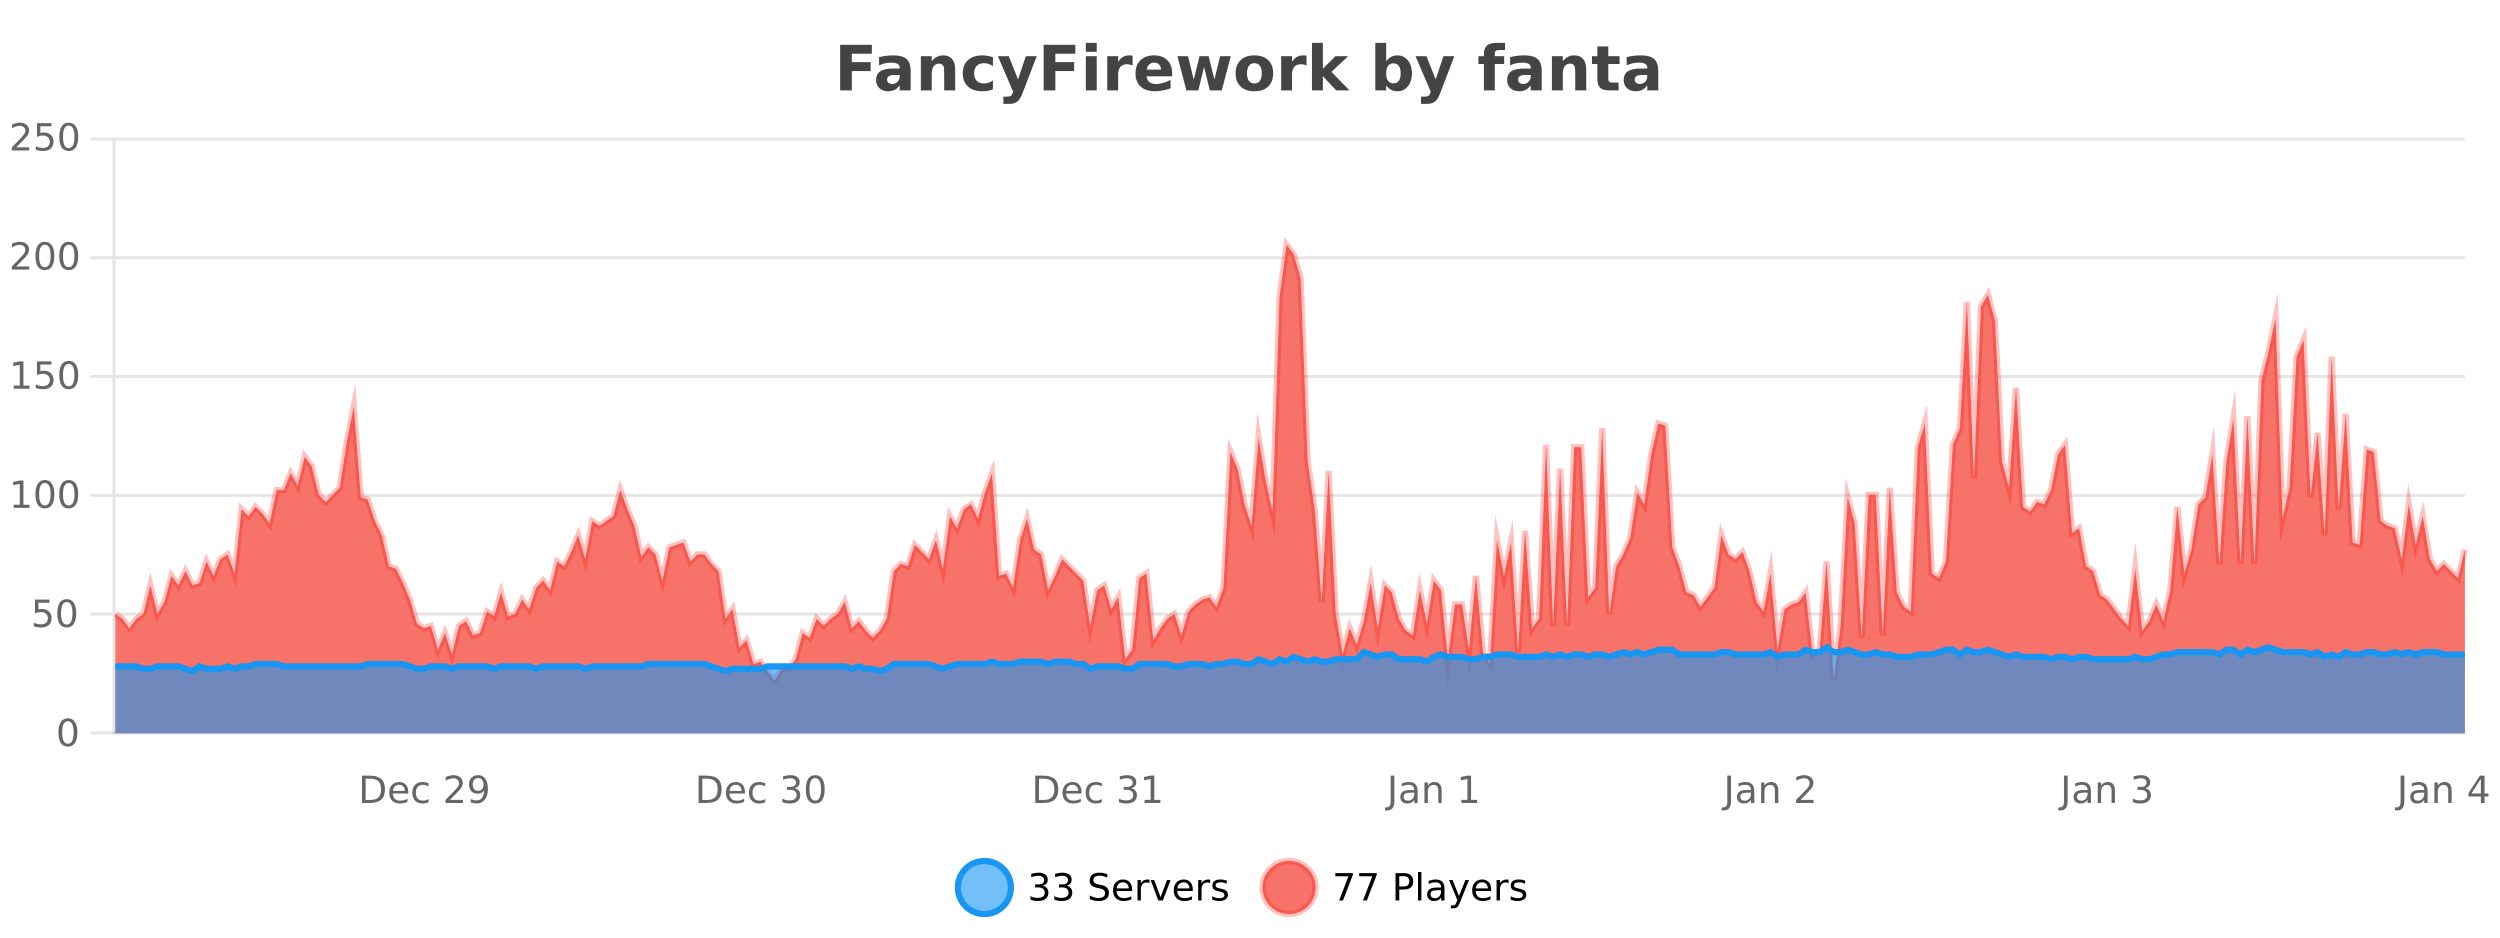 <?xml version="1.0" encoding="UTF-8"?>
<svg xmlns="http://www.w3.org/2000/svg" xmlns:xlink="http://www.w3.org/1999/xlink" width="800pt" height="300pt" viewBox="0 0 800 300" version="1.1">
<defs>
<clipPath id="clip1">
  <path d="M 278 263 L 352 263 L 352 300 L 278 300 Z M 278 263 "/>
</clipPath>
<clipPath id="clip2">
  <path d="M 375 263 L 450 263 L 450 300 L 375 300 Z M 375 263 "/>
</clipPath>
<clipPath id="clip3">
  <path d="M 36.906 78 L 788.758 78 L 788.758 234.602 L 36.906 234.602 Z M 36.906 78 "/>
</clipPath>
<clipPath id="clip4">
  <path d="M 35.906 50 L 789.762 50 L 789.762 235.602 L 35.906 235.602 Z M 35.906 50 "/>
</clipPath>
<clipPath id="clip5">
  <path d="M 36.906 207 L 788.758 207 L 788.758 234.602 L 36.906 234.602 Z M 36.906 207 "/>
</clipPath>
<clipPath id="clip6">
  <path d="M 35.906 178 L 789.762 178 L 789.762 235.602 L 35.906 235.602 Z M 35.906 178 "/>
</clipPath>
</defs>
<g id="surface5498721">
<rect x="0" y="0" width="800" height="300" style="fill:rgb(100%,100%,100%);fill-opacity:1;stroke:none;"/>
<path style="fill:none;stroke-width:1;stroke-linecap:butt;stroke-linejoin:miter;stroke:rgb(0%,0%,0%);stroke-opacity:0.098;stroke-miterlimit:10;" d="M 37 234.5 L 788.758 234.5 "/>
<path style="fill:none;stroke-width:1;stroke-linecap:butt;stroke-linejoin:miter;stroke:rgb(0%,0%,0%);stroke-opacity:0.098;stroke-miterlimit:10;" d="M 28.906 234.5 L 36 234.5 "/>
<path style="fill:none;stroke-width:1;stroke-linecap:butt;stroke-linejoin:miter;stroke:rgb(0%,0%,0%);stroke-opacity:0.098;stroke-miterlimit:10;" d="M 37 196.5 L 788.758 196.5 "/>
<path style="fill:none;stroke-width:1;stroke-linecap:butt;stroke-linejoin:miter;stroke:rgb(0%,0%,0%);stroke-opacity:0.098;stroke-miterlimit:10;" d="M 28.906 196.5 L 36 196.5 "/>
<path style="fill:none;stroke-width:1;stroke-linecap:butt;stroke-linejoin:miter;stroke:rgb(0%,0%,0%);stroke-opacity:0.098;stroke-miterlimit:10;" d="M 37 158.5 L 788.758 158.5 "/>
<path style="fill:none;stroke-width:1;stroke-linecap:butt;stroke-linejoin:miter;stroke:rgb(0%,0%,0%);stroke-opacity:0.098;stroke-miterlimit:10;" d="M 28.906 158.5 L 36 158.5 "/>
<path style="fill:none;stroke-width:1;stroke-linecap:butt;stroke-linejoin:miter;stroke:rgb(0%,0%,0%);stroke-opacity:0.098;stroke-miterlimit:10;" d="M 37 120.5 L 788.758 120.5 "/>
<path style="fill:none;stroke-width:1;stroke-linecap:butt;stroke-linejoin:miter;stroke:rgb(0%,0%,0%);stroke-opacity:0.098;stroke-miterlimit:10;" d="M 28.906 120.5 L 36 120.5 "/>
<path style="fill:none;stroke-width:1;stroke-linecap:butt;stroke-linejoin:miter;stroke:rgb(0%,0%,0%);stroke-opacity:0.098;stroke-miterlimit:10;" d="M 37 82.5 L 788.758 82.5 "/>
<path style="fill:none;stroke-width:1;stroke-linecap:butt;stroke-linejoin:miter;stroke:rgb(0%,0%,0%);stroke-opacity:0.098;stroke-miterlimit:10;" d="M 28.906 82.5 L 36 82.5 "/>
<path style="fill:none;stroke-width:1;stroke-linecap:butt;stroke-linejoin:miter;stroke:rgb(0%,0%,0%);stroke-opacity:0.098;stroke-miterlimit:10;" d="M 37 44.5 L 788.758 44.5 "/>
<path style="fill:none;stroke-width:1;stroke-linecap:butt;stroke-linejoin:miter;stroke:rgb(0%,0%,0%);stroke-opacity:0.098;stroke-miterlimit:10;" d="M 28.906 44.5 L 36 44.5 "/>
<path style=" stroke:none;fill-rule:nonzero;fill:rgb(9.02%,58.824%,95.294%);fill-opacity:0.6;" d="M 323.488 284 C 323.488 288.688 319.688 292.484 315.004 292.484 C 310.316 292.484 306.52 288.688 306.52 284 C 306.52 279.312 310.316 275.516 315.004 275.516 C 319.688 275.516 323.488 279.312 323.488 284 Z M 323.488 284 "/>
<g clip-path="url(#clip1)" clip-rule="nonzero">
<path style="fill:none;stroke-width:2;stroke-linecap:butt;stroke-linejoin:miter;stroke:rgb(9.02%,58.824%,95.294%);stroke-opacity:1;stroke-miterlimit:10;" d="M 323.488 284 C 323.488 288.688 319.688 292.484 315.004 292.484 C 310.316 292.484 306.52 288.688 306.52 284 C 306.52 279.312 310.316 275.516 315.004 275.516 C 319.688 275.516 323.488 279.312 323.488 284 Z M 323.488 284 "/>
</g>
<path style=" stroke:none;fill-rule:nonzero;fill:rgb(0%,0%,0%);fill-opacity:1;" d="M 333.695 283.438 C 334.258 283.562 334.695 283.82 335.008 284.203 C 335.328 284.578 335.492 285.047 335.492 285.609 C 335.492 286.477 335.195 287.148 334.602 287.625 C 334.008 288.094 333.164 288.328 332.07 288.328 C 331.703 288.328 331.324 288.289 330.93 288.219 C 330.543 288.148 330.148 288.039 329.742 287.891 L 329.742 286.75 C 330.062 286.938 330.418 287.086 330.805 287.188 C 331.199 287.281 331.609 287.328 332.039 287.328 C 332.777 287.328 333.34 287.184 333.727 286.891 C 334.121 286.602 334.32 286.172 334.32 285.609 C 334.32 285.102 334.137 284.699 333.773 284.406 C 333.406 284.117 332.906 283.969 332.273 283.969 L 331.242 283.969 L 331.242 283 L 332.32 283 C 332.891 283 333.336 282.887 333.648 282.656 C 333.961 282.418 334.117 282.078 334.117 281.641 C 334.117 281.195 333.953 280.852 333.633 280.609 C 333.32 280.371 332.867 280.25 332.273 280.25 C 331.938 280.25 331.586 280.289 331.211 280.359 C 330.844 280.422 330.438 280.527 329.992 280.672 L 329.992 279.625 C 330.449 279.5 330.871 279.406 331.258 279.344 C 331.652 279.281 332.023 279.25 332.367 279.25 C 333.273 279.25 333.984 279.453 334.508 279.859 C 335.027 280.266 335.289 280.82 335.289 281.516 C 335.289 282.008 335.148 282.418 334.867 282.75 C 334.594 283.086 334.203 283.312 333.695 283.438 Z M 341.328 283.438 C 341.891 283.562 342.328 283.82 342.641 284.203 C 342.961 284.578 343.125 285.047 343.125 285.609 C 343.125 286.477 342.828 287.148 342.234 287.625 C 341.641 288.094 340.797 288.328 339.703 288.328 C 339.336 288.328 338.957 288.289 338.562 288.219 C 338.176 288.148 337.781 288.039 337.375 287.891 L 337.375 286.75 C 337.695 286.938 338.051 287.086 338.438 287.188 C 338.832 287.281 339.242 287.328 339.672 287.328 C 340.41 287.328 340.973 287.184 341.359 286.891 C 341.754 286.602 341.953 286.172 341.953 285.609 C 341.953 285.102 341.77 284.699 341.406 284.406 C 341.039 284.117 340.539 283.969 339.906 283.969 L 338.875 283.969 L 338.875 283 L 339.953 283 C 340.523 283 340.969 282.887 341.281 282.656 C 341.594 282.418 341.75 282.078 341.75 281.641 C 341.75 281.195 341.586 280.852 341.266 280.609 C 340.953 280.371 340.5 280.25 339.906 280.25 C 339.57 280.25 339.219 280.289 338.844 280.359 C 338.477 280.422 338.07 280.527 337.625 280.672 L 337.625 279.625 C 338.082 279.5 338.504 279.406 338.891 279.344 C 339.285 279.281 339.656 279.25 340 279.25 C 340.906 279.25 341.617 279.453 342.141 279.859 C 342.66 280.266 342.922 280.82 342.922 281.516 C 342.922 282.008 342.781 282.418 342.5 282.75 C 342.227 283.086 341.836 283.312 341.328 283.438 Z M 354.324 279.688 L 354.324 280.844 C 353.875 280.637 353.449 280.48 353.043 280.375 C 352.645 280.262 352.266 280.203 351.902 280.203 C 351.254 280.203 350.754 280.328 350.402 280.578 C 350.059 280.828 349.887 281.188 349.887 281.656 C 349.887 282.043 350 282.336 350.23 282.531 C 350.457 282.73 350.902 282.887 351.559 283 L 352.262 283.156 C 353.145 283.324 353.797 283.621 354.215 284.047 C 354.641 284.465 354.855 285.027 354.855 285.734 C 354.855 286.59 354.566 287.234 353.996 287.672 C 353.434 288.109 352.598 288.328 351.496 288.328 C 351.09 288.328 350.652 288.281 350.184 288.188 C 349.715 288.094 349.23 287.953 348.73 287.766 L 348.73 286.547 C 349.207 286.82 349.676 287.023 350.137 287.156 C 350.605 287.293 351.059 287.359 351.496 287.359 C 352.172 287.359 352.691 287.23 353.059 286.969 C 353.434 286.699 353.621 286.32 353.621 285.828 C 353.621 285.402 353.484 285.07 353.215 284.828 C 352.953 284.578 352.52 284.398 351.918 284.281 L 351.199 284.141 C 350.312 283.965 349.672 283.688 349.277 283.312 C 348.891 282.938 348.699 282.418 348.699 281.75 C 348.699 280.969 348.969 280.359 349.512 279.922 C 350.051 279.477 350.801 279.25 351.762 279.25 C 352.176 279.25 352.594 279.289 353.012 279.359 C 353.438 279.434 353.875 279.543 354.324 279.688 Z M 362.27 284.609 L 362.27 285.125 L 357.301 285.125 C 357.352 285.875 357.574 286.445 357.973 286.828 C 358.379 287.215 358.934 287.406 359.645 287.406 C 360.059 287.406 360.461 287.359 360.848 287.266 C 361.242 287.164 361.633 287.008 362.02 286.797 L 362.02 287.828 C 361.621 287.984 361.223 288.105 360.816 288.188 C 360.41 288.281 359.996 288.328 359.582 288.328 C 358.539 288.328 357.711 288.027 357.098 287.422 C 356.48 286.809 356.176 285.98 356.176 284.938 C 356.176 283.867 356.465 283.016 357.051 282.391 C 357.633 281.758 358.414 281.438 359.395 281.438 C 360.277 281.438 360.977 281.727 361.488 282.297 C 362.008 282.859 362.27 283.633 362.27 284.609 Z M 361.191 284.281 C 361.18 283.699 361.012 283.23 360.691 282.875 C 360.367 282.523 359.941 282.344 359.41 282.344 C 358.805 282.344 358.32 282.516 357.957 282.859 C 357.602 283.203 357.398 283.684 357.348 284.297 Z M 367.84 282.594 C 367.715 282.531 367.578 282.484 367.434 282.453 C 367.297 282.414 367.141 282.391 366.965 282.391 C 366.359 282.391 365.891 282.59 365.559 282.984 C 365.234 283.383 365.074 283.953 365.074 284.703 L 365.074 288.156 L 363.996 288.156 L 363.996 281.594 L 365.074 281.594 L 365.074 282.609 C 365.301 282.215 365.598 281.922 365.965 281.734 C 366.328 281.539 366.77 281.438 367.293 281.438 C 367.363 281.438 367.441 281.445 367.527 281.453 C 367.621 281.465 367.719 281.48 367.824 281.5 Z M 368.195 281.594 L 369.336 281.594 L 371.383 287.094 L 373.445 281.594 L 374.586 281.594 L 372.117 288.156 L 370.648 288.156 Z M 381.688 284.609 L 381.688 285.125 L 376.719 285.125 C 376.77 285.875 376.992 286.445 377.391 286.828 C 377.797 287.215 378.352 287.406 379.062 287.406 C 379.477 287.406 379.879 287.359 380.266 287.266 C 380.66 287.164 381.051 287.008 381.438 286.797 L 381.438 287.828 C 381.039 287.984 380.641 288.105 380.234 288.188 C 379.828 288.281 379.414 288.328 379 288.328 C 377.957 288.328 377.129 288.027 376.516 287.422 C 375.898 286.809 375.594 285.98 375.594 284.938 C 375.594 283.867 375.883 283.016 376.469 282.391 C 377.051 281.758 377.832 281.438 378.812 281.438 C 379.695 281.438 380.395 281.727 380.906 282.297 C 381.426 282.859 381.688 283.633 381.688 284.609 Z M 380.609 284.281 C 380.598 283.699 380.43 283.23 380.109 282.875 C 379.785 282.523 379.359 282.344 378.828 282.344 C 378.223 282.344 377.738 282.516 377.375 282.859 C 377.02 283.203 376.816 283.684 376.766 284.297 Z M 387.258 282.594 C 387.133 282.531 386.996 282.484 386.852 282.453 C 386.715 282.414 386.559 282.391 386.383 282.391 C 385.777 282.391 385.309 282.59 384.977 282.984 C 384.652 283.383 384.492 283.953 384.492 284.703 L 384.492 288.156 L 383.414 288.156 L 383.414 281.594 L 384.492 281.594 L 384.492 282.609 C 384.719 282.215 385.016 281.922 385.383 281.734 C 385.746 281.539 386.188 281.438 386.711 281.438 C 386.781 281.438 386.859 281.445 386.945 281.453 C 387.039 281.465 387.137 281.48 387.242 281.5 Z M 392.566 281.781 L 392.566 282.812 C 392.262 282.656 391.945 282.543 391.613 282.469 C 391.289 282.387 390.949 282.344 390.598 282.344 C 390.066 282.344 389.664 282.43 389.395 282.594 C 389.121 282.75 388.988 282.996 388.988 283.328 C 388.988 283.578 389.082 283.777 389.27 283.922 C 389.465 284.059 389.855 284.188 390.441 284.312 L 390.801 284.406 C 391.57 284.562 392.117 284.793 392.441 285.094 C 392.762 285.398 392.926 285.812 392.926 286.344 C 392.926 286.961 392.68 287.445 392.191 287.797 C 391.711 288.152 391.051 288.328 390.207 288.328 C 389.852 288.328 389.48 288.289 389.098 288.219 C 388.723 288.156 388.324 288.059 387.91 287.922 L 387.91 286.797 C 388.305 287.008 388.695 287.164 389.082 287.266 C 389.465 287.371 389.852 287.422 390.238 287.422 C 390.738 287.422 391.121 287.34 391.395 287.172 C 391.676 286.996 391.816 286.746 391.816 286.422 C 391.816 286.133 391.715 285.906 391.52 285.75 C 391.32 285.594 390.887 285.445 390.223 285.297 L 389.848 285.219 C 389.18 285.074 388.695 284.855 388.395 284.562 C 388.102 284.273 387.957 283.875 387.957 283.375 C 387.957 282.75 388.176 282.273 388.613 281.938 C 389.051 281.605 389.668 281.438 390.473 281.438 C 390.867 281.438 391.242 281.469 391.598 281.531 C 391.949 281.586 392.273 281.668 392.566 281.781 Z M 325.004 277.016 "/>
<path style=" stroke:none;fill-rule:nonzero;fill:rgb(96.863%,44.706%,40.784%);fill-opacity:1;" d="M 420.988 284 C 420.988 288.688 417.191 292.484 412.504 292.484 C 407.82 292.484 404.02 288.688 404.02 284 C 404.02 279.312 407.82 275.516 412.504 275.516 C 417.191 275.516 420.988 279.312 420.988 284 Z M 420.988 284 "/>
<g clip-path="url(#clip2)" clip-rule="nonzero">
<path style="fill:none;stroke-width:2;stroke-linecap:butt;stroke-linejoin:miter;stroke:rgb(100%,4.706%,0%);stroke-opacity:0.247;stroke-miterlimit:10;" d="M 420.988 284 C 420.988 288.688 417.191 292.484 412.504 292.484 C 407.82 292.484 404.02 288.688 404.02 284 C 404.02 279.312 407.82 275.516 412.504 275.516 C 417.191 275.516 420.988 279.312 420.988 284 Z M 420.988 284 "/>
</g>
<path style=" stroke:none;fill-rule:nonzero;fill:rgb(0%,0%,0%);fill-opacity:1;" d="M 427.305 279.406 L 432.93 279.406 L 432.93 279.906 L 429.758 288.156 L 428.523 288.156 L 431.508 280.406 L 427.305 280.406 Z M 434.938 279.406 L 440.562 279.406 L 440.562 279.906 L 437.391 288.156 L 436.156 288.156 L 439.141 280.406 L 434.938 280.406 Z M 447.762 280.375 L 447.762 283.672 L 449.246 283.672 C 449.797 283.672 450.223 283.531 450.527 283.25 C 450.828 282.961 450.98 282.547 450.98 282.016 C 450.98 281.496 450.828 281.094 450.527 280.812 C 450.223 280.523 449.797 280.375 449.246 280.375 Z M 446.574 279.406 L 449.246 279.406 C 450.234 279.406 450.98 279.633 451.48 280.078 C 451.98 280.516 452.23 281.164 452.23 282.016 C 452.23 282.883 451.98 283.539 451.48 283.984 C 450.98 284.422 450.234 284.641 449.246 284.641 L 447.762 284.641 L 447.762 288.156 L 446.574 288.156 Z M 453.766 279.031 L 454.844 279.031 L 454.844 288.156 L 453.766 288.156 Z M 460.082 284.859 C 459.215 284.859 458.613 284.961 458.27 285.156 C 457.934 285.355 457.77 285.695 457.77 286.172 C 457.77 286.559 457.895 286.867 458.145 287.094 C 458.402 287.312 458.746 287.422 459.176 287.422 C 459.777 287.422 460.258 287.215 460.613 286.797 C 460.977 286.371 461.16 285.805 461.16 285.094 L 461.16 284.859 Z M 462.238 284.406 L 462.238 288.156 L 461.16 288.156 L 461.16 287.156 C 460.91 287.555 460.602 287.852 460.238 288.047 C 459.871 288.234 459.426 288.328 458.895 288.328 C 458.215 288.328 457.68 288.141 457.285 287.766 C 456.887 287.383 456.691 286.875 456.691 286.25 C 456.691 285.512 456.934 284.953 457.426 284.578 C 457.926 284.203 458.664 284.016 459.645 284.016 L 461.16 284.016 L 461.16 283.906 C 461.16 283.406 460.992 283.023 460.66 282.75 C 460.336 282.48 459.883 282.344 459.301 282.344 C 458.926 282.344 458.555 282.391 458.191 282.484 C 457.836 282.578 457.496 282.715 457.176 282.891 L 457.176 281.891 C 457.57 281.734 457.949 281.621 458.316 281.547 C 458.691 281.477 459.055 281.438 459.41 281.438 C 460.355 281.438 461.066 281.684 461.535 282.172 C 462.004 282.664 462.238 283.406 462.238 284.406 Z M 467.188 288.766 C 466.883 289.547 466.586 290.055 466.297 290.297 C 466.004 290.535 465.617 290.656 465.141 290.656 L 464.281 290.656 L 464.281 289.75 L 464.906 289.75 C 465.207 289.75 465.438 289.676 465.594 289.531 C 465.758 289.395 465.941 289.066 466.141 288.547 L 466.344 288.047 L 463.688 281.594 L 464.828 281.594 L 466.875 286.719 L 468.938 281.594 L 470.078 281.594 Z M 477.18 284.609 L 477.18 285.125 L 472.211 285.125 C 472.262 285.875 472.484 286.445 472.883 286.828 C 473.289 287.215 473.844 287.406 474.555 287.406 C 474.969 287.406 475.371 287.359 475.758 287.266 C 476.152 287.164 476.543 287.008 476.93 286.797 L 476.93 287.828 C 476.531 287.984 476.133 288.105 475.727 288.188 C 475.32 288.281 474.906 288.328 474.492 288.328 C 473.449 288.328 472.621 288.027 472.008 287.422 C 471.391 286.809 471.086 285.98 471.086 284.938 C 471.086 283.867 471.375 283.016 471.961 282.391 C 472.543 281.758 473.324 281.438 474.305 281.438 C 475.188 281.438 475.887 281.727 476.398 282.297 C 476.918 282.859 477.18 283.633 477.18 284.609 Z M 476.102 284.281 C 476.09 283.699 475.922 283.23 475.602 282.875 C 475.277 282.523 474.852 282.344 474.32 282.344 C 473.715 282.344 473.23 282.516 472.867 282.859 C 472.512 283.203 472.309 283.684 472.258 284.297 Z M 482.75 282.594 C 482.625 282.531 482.488 282.484 482.344 282.453 C 482.207 282.414 482.051 282.391 481.875 282.391 C 481.27 282.391 480.801 282.59 480.469 282.984 C 480.145 283.383 479.984 283.953 479.984 284.703 L 479.984 288.156 L 478.906 288.156 L 478.906 281.594 L 479.984 281.594 L 479.984 282.609 C 480.211 282.215 480.508 281.922 480.875 281.734 C 481.238 281.539 481.68 281.438 482.203 281.438 C 482.273 281.438 482.352 281.445 482.438 281.453 C 482.531 281.465 482.629 281.48 482.734 281.5 Z M 488.055 281.781 L 488.055 282.812 C 487.75 282.656 487.434 282.543 487.102 282.469 C 486.777 282.387 486.438 282.344 486.086 282.344 C 485.555 282.344 485.152 282.43 484.883 282.594 C 484.609 282.75 484.477 282.996 484.477 283.328 C 484.477 283.578 484.57 283.777 484.758 283.922 C 484.953 284.059 485.344 284.188 485.93 284.312 L 486.289 284.406 C 487.059 284.562 487.605 284.793 487.93 285.094 C 488.25 285.398 488.414 285.812 488.414 286.344 C 488.414 286.961 488.168 287.445 487.68 287.797 C 487.199 288.152 486.539 288.328 485.695 288.328 C 485.34 288.328 484.969 288.289 484.586 288.219 C 484.211 288.156 483.812 288.059 483.398 287.922 L 483.398 286.797 C 483.793 287.008 484.184 287.164 484.57 287.266 C 484.953 287.371 485.34 287.422 485.727 287.422 C 486.227 287.422 486.609 287.34 486.883 287.172 C 487.164 286.996 487.305 286.746 487.305 286.422 C 487.305 286.133 487.203 285.906 487.008 285.75 C 486.809 285.594 486.375 285.445 485.711 285.297 L 485.336 285.219 C 484.668 285.074 484.184 284.855 483.883 284.562 C 483.59 284.273 483.445 283.875 483.445 283.375 C 483.445 282.75 483.664 282.273 484.102 281.938 C 484.539 281.605 485.156 281.438 485.961 281.438 C 486.355 281.438 486.73 281.469 487.086 281.531 C 487.438 281.586 487.762 281.668 488.055 281.781 Z M 422.504 277.016 "/>
<path style=" stroke:none;fill-rule:nonzero;fill:rgb(26.667%,26.667%,26.667%);fill-opacity:1;" d="M 268.844 14.344 L 278.984 14.344 L 278.984 17.188 L 272.594 17.188 L 272.594 19.891 L 278.609 19.891 L 278.609 22.734 L 272.594 22.734 L 272.594 28.922 L 268.844 28.922 Z M 286.07 24 C 285.34 24 284.793 24.125 284.43 24.375 C 284.062 24.617 283.883 24.98 283.883 25.469 C 283.883 25.906 284.027 26.25 284.32 26.5 C 284.621 26.75 285.031 26.875 285.555 26.875 C 286.211 26.875 286.762 26.641 287.211 26.172 C 287.668 25.703 287.898 25.117 287.898 24.406 L 287.898 24 Z M 291.414 22.688 L 291.414 28.922 L 287.898 28.922 L 287.898 27.297 C 287.43 27.965 286.898 28.449 286.305 28.75 C 285.719 29.051 285.008 29.203 284.164 29.203 C 283.039 29.203 282.121 28.875 281.414 28.219 C 280.703 27.555 280.352 26.695 280.352 25.641 C 280.352 24.359 280.789 23.422 281.664 22.828 C 282.547 22.227 283.938 21.922 285.836 21.922 L 287.898 21.922 L 287.898 21.641 C 287.898 21.09 287.68 20.688 287.242 20.438 C 286.805 20.18 286.121 20.047 285.195 20.047 C 284.445 20.047 283.746 20.125 283.102 20.281 C 282.453 20.43 281.855 20.648 281.305 20.938 L 281.305 18.281 C 282.055 18.094 282.805 17.953 283.555 17.859 C 284.312 17.766 285.074 17.719 285.836 17.719 C 287.805 17.719 289.227 18.109 290.102 18.891 C 290.977 19.664 291.414 20.93 291.414 22.688 Z M 305.656 22.266 L 305.656 28.922 L 302.141 28.922 L 302.141 23.828 C 302.141 22.883 302.117 22.23 302.078 21.875 C 302.035 21.512 301.961 21.246 301.859 21.078 C 301.723 20.852 301.535 20.672 301.297 20.547 C 301.066 20.422 300.801 20.359 300.5 20.359 C 299.77 20.359 299.195 20.641 298.781 21.203 C 298.363 21.766 298.156 22.547 298.156 23.547 L 298.156 28.922 L 294.672 28.922 L 294.672 17.984 L 298.156 17.984 L 298.156 19.578 C 298.688 18.945 299.25 18.477 299.844 18.172 C 300.438 17.871 301.086 17.719 301.797 17.719 C 303.066 17.719 304.023 18.109 304.672 18.891 C 305.328 19.664 305.656 20.789 305.656 22.266 Z M 317.742 18.328 L 317.742 21.172 C 317.273 20.852 316.797 20.609 316.32 20.453 C 315.84 20.297 315.34 20.219 314.82 20.219 C 313.852 20.219 313.09 20.508 312.539 21.078 C 311.996 21.641 311.727 22.438 311.727 23.469 C 311.727 24.492 311.996 25.289 312.539 25.859 C 313.09 26.422 313.852 26.703 314.82 26.703 C 315.371 26.703 315.891 26.625 316.383 26.469 C 316.871 26.305 317.324 26.059 317.742 25.734 L 317.742 28.594 C 317.199 28.805 316.648 28.953 316.086 29.047 C 315.523 29.148 314.953 29.203 314.383 29.203 C 312.414 29.203 310.871 28.699 309.758 27.688 C 308.641 26.68 308.086 25.273 308.086 23.469 C 308.086 21.656 308.641 20.246 309.758 19.234 C 310.871 18.227 312.414 17.719 314.383 17.719 C 314.953 17.719 315.516 17.773 316.07 17.875 C 316.633 17.969 317.188 18.121 317.742 18.328 Z M 319.328 17.984 L 322.812 17.984 L 325.766 25.406 L 328.266 17.984 L 331.75 17.984 L 327.156 29.953 C 326.695 31.172 326.156 32.02 325.531 32.5 C 324.914 32.988 324.109 33.234 323.109 33.234 L 321.078 33.234 L 321.078 30.938 L 322.172 30.938 C 322.766 30.938 323.195 30.844 323.469 30.656 C 323.738 30.469 323.945 30.129 324.094 29.641 L 324.203 29.344 Z M 333.961 14.344 L 344.102 14.344 L 344.102 17.188 L 337.711 17.188 L 337.711 19.891 L 343.727 19.891 L 343.727 22.734 L 337.711 22.734 L 337.711 28.922 L 333.961 28.922 Z M 347.469 17.984 L 350.953 17.984 L 350.953 28.922 L 347.469 28.922 Z M 347.469 13.719 L 350.953 13.719 L 350.953 16.578 L 347.469 16.578 Z M 362.445 20.969 C 362.133 20.824 361.824 20.719 361.523 20.656 C 361.219 20.586 360.918 20.547 360.617 20.547 C 359.711 20.547 359.012 20.836 358.523 21.406 C 358.043 21.98 357.805 22.805 357.805 23.875 L 357.805 28.922 L 354.32 28.922 L 354.32 17.984 L 357.805 17.984 L 357.805 19.781 C 358.25 19.062 358.766 18.543 359.352 18.219 C 359.934 17.887 360.633 17.719 361.445 17.719 C 361.57 17.719 361.699 17.727 361.836 17.734 C 361.969 17.746 362.168 17.766 362.43 17.797 Z M 375.094 23.422 L 375.094 24.422 L 366.922 24.422 C 367.004 25.246 367.301 25.859 367.812 26.266 C 368.32 26.672 369.031 26.875 369.938 26.875 C 370.676 26.875 371.43 26.766 372.203 26.547 C 372.973 26.328 373.766 26 374.578 25.562 L 374.578 28.25 C 373.754 28.562 372.926 28.797 372.094 28.953 C 371.27 29.117 370.445 29.203 369.625 29.203 C 367.645 29.203 366.102 28.703 365 27.703 C 363.906 26.695 363.359 25.281 363.359 23.469 C 363.359 21.68 363.895 20.273 364.969 19.25 C 366.051 18.23 367.535 17.719 369.422 17.719 C 371.141 17.719 372.516 18.242 373.547 19.281 C 374.578 20.312 375.094 21.695 375.094 23.422 Z M 371.5 22.266 C 371.5 21.602 371.305 21.062 370.922 20.656 C 370.535 20.25 370.031 20.047 369.406 20.047 C 368.727 20.047 368.176 20.242 367.75 20.625 C 367.332 21 367.07 21.547 366.969 22.266 Z M 376.766 17.984 L 380.172 17.984 L 382 25.516 L 383.844 17.984 L 386.766 17.984 L 388.609 25.438 L 390.453 17.984 L 393.844 17.984 L 390.969 28.922 L 387.141 28.922 L 385.297 21.406 L 383.469 28.922 L 379.641 28.922 Z M 401.43 20.219 C 400.648 20.219 400.055 20.5 399.648 21.062 C 399.242 21.617 399.039 22.418 399.039 23.469 C 399.039 24.512 399.242 25.312 399.648 25.875 C 400.055 26.43 400.648 26.703 401.43 26.703 C 402.188 26.703 402.766 26.43 403.164 25.875 C 403.57 25.312 403.773 24.512 403.773 23.469 C 403.773 22.418 403.57 21.617 403.164 21.062 C 402.766 20.5 402.188 20.219 401.43 20.219 Z M 401.43 17.719 C 403.305 17.719 404.766 18.23 405.82 19.25 C 406.883 20.262 407.414 21.668 407.414 23.469 C 407.414 25.262 406.883 26.668 405.82 27.688 C 404.766 28.699 403.305 29.203 401.43 29.203 C 399.531 29.203 398.055 28.699 396.992 27.688 C 395.93 26.668 395.398 25.262 395.398 23.469 C 395.398 21.668 395.93 20.262 396.992 19.25 C 398.055 18.23 399.531 17.719 401.43 17.719 Z M 418.094 20.969 C 417.781 20.824 417.473 20.719 417.172 20.656 C 416.867 20.586 416.566 20.547 416.266 20.547 C 415.359 20.547 414.66 20.836 414.172 21.406 C 413.691 21.98 413.453 22.805 413.453 23.875 L 413.453 28.922 L 409.969 28.922 L 409.969 17.984 L 413.453 17.984 L 413.453 19.781 C 413.898 19.062 414.414 18.543 415 18.219 C 415.582 17.887 416.281 17.719 417.094 17.719 C 417.219 17.719 417.348 17.727 417.484 17.734 C 417.617 17.746 417.816 17.766 418.078 17.797 Z M 419.828 13.719 L 423.312 13.719 L 423.312 22 L 427.344 17.984 L 431.406 17.984 L 426.062 23 L 431.828 28.922 L 427.578 28.922 L 423.312 24.359 L 423.312 28.922 L 419.828 28.922 Z M 445.906 26.672 C 446.656 26.672 447.227 26.402 447.625 25.859 C 448.02 25.309 448.219 24.512 448.219 23.469 C 448.219 22.43 448.02 21.637 447.625 21.094 C 447.227 20.543 446.656 20.266 445.906 20.266 C 445.156 20.266 444.578 20.543 444.172 21.094 C 443.773 21.637 443.578 22.43 443.578 23.469 C 443.578 24.5 443.773 25.293 444.172 25.844 C 444.578 26.398 445.156 26.672 445.906 26.672 Z M 443.578 19.578 C 444.066 18.945 444.602 18.477 445.188 18.172 C 445.77 17.871 446.441 17.719 447.203 17.719 C 448.555 17.719 449.664 18.258 450.531 19.328 C 451.395 20.402 451.828 21.781 451.828 23.469 C 451.828 25.148 451.395 26.523 450.531 27.594 C 449.664 28.668 448.555 29.203 447.203 29.203 C 446.441 29.203 445.77 29.051 445.188 28.75 C 444.602 28.449 444.066 27.98 443.578 27.344 L 443.578 28.922 L 440.094 28.922 L 440.094 13.719 L 443.578 13.719 Z M 452.973 17.984 L 456.457 17.984 L 459.41 25.406 L 461.91 17.984 L 465.395 17.984 L 460.801 29.953 C 460.34 31.172 459.801 32.02 459.176 32.5 C 458.559 32.988 457.754 33.234 456.754 33.234 L 454.723 33.234 L 454.723 30.938 L 455.816 30.938 C 456.41 30.938 456.84 30.844 457.113 30.656 C 457.383 30.469 457.59 30.129 457.738 29.641 L 457.848 29.344 Z M 481.598 13.719 L 481.598 16.016 L 479.66 16.016 C 479.168 16.016 478.824 16.109 478.629 16.297 C 478.43 16.477 478.332 16.781 478.332 17.219 L 478.332 17.984 L 481.332 17.984 L 481.332 20.484 L 478.332 20.484 L 478.332 28.922 L 474.848 28.922 L 474.848 20.484 L 473.098 20.484 L 473.098 17.984 L 474.848 17.984 L 474.848 17.219 C 474.848 16.031 475.176 15.152 475.832 14.578 C 476.496 14.008 477.527 13.719 478.926 13.719 Z M 488 24 C 487.27 24 486.723 24.125 486.359 24.375 C 485.992 24.617 485.812 24.98 485.812 25.469 C 485.812 25.906 485.957 26.25 486.25 26.5 C 486.551 26.75 486.961 26.875 487.484 26.875 C 488.141 26.875 488.691 26.641 489.141 26.172 C 489.598 25.703 489.828 25.117 489.828 24.406 L 489.828 24 Z M 493.344 22.688 L 493.344 28.922 L 489.828 28.922 L 489.828 27.297 C 489.359 27.965 488.828 28.449 488.234 28.75 C 487.648 29.051 486.938 29.203 486.094 29.203 C 484.969 29.203 484.051 28.875 483.344 28.219 C 482.633 27.555 482.281 26.695 482.281 25.641 C 482.281 24.359 482.719 23.422 483.594 22.828 C 484.477 22.227 485.867 21.922 487.766 21.922 L 489.828 21.922 L 489.828 21.641 C 489.828 21.09 489.609 20.688 489.172 20.438 C 488.734 20.18 488.051 20.047 487.125 20.047 C 486.375 20.047 485.676 20.125 485.031 20.281 C 484.383 20.43 483.785 20.648 483.234 20.938 L 483.234 18.281 C 483.984 18.094 484.734 17.953 485.484 17.859 C 486.242 17.766 487.004 17.719 487.766 17.719 C 489.734 17.719 491.156 18.109 492.031 18.891 C 492.906 19.664 493.344 20.93 493.344 22.688 Z M 507.594 22.266 L 507.594 28.922 L 504.078 28.922 L 504.078 23.828 C 504.078 22.883 504.055 22.23 504.016 21.875 C 503.973 21.512 503.898 21.246 503.797 21.078 C 503.66 20.852 503.473 20.672 503.234 20.547 C 503.004 20.422 502.738 20.359 502.438 20.359 C 501.707 20.359 501.133 20.641 500.719 21.203 C 500.301 21.766 500.094 22.547 500.094 23.547 L 500.094 28.922 L 496.609 28.922 L 496.609 17.984 L 500.094 17.984 L 500.094 19.578 C 500.625 18.945 501.188 18.477 501.781 18.172 C 502.375 17.871 503.023 17.719 503.734 17.719 C 505.004 17.719 505.961 18.109 506.609 18.891 C 507.266 19.664 507.594 20.789 507.594 22.266 Z M 514.656 14.875 L 514.656 17.984 L 518.266 17.984 L 518.266 20.484 L 514.656 20.484 L 514.656 25.125 C 514.656 25.637 514.754 25.98 514.953 26.156 C 515.16 26.336 515.562 26.422 516.156 26.422 L 517.953 26.422 L 517.953 28.922 L 514.953 28.922 C 513.578 28.922 512.598 28.637 512.016 28.062 C 511.441 27.48 511.156 26.5 511.156 25.125 L 511.156 20.484 L 509.422 20.484 L 509.422 17.984 L 511.156 17.984 L 511.156 14.875 Z M 525.297 24 C 524.566 24 524.02 24.125 523.656 24.375 C 523.289 24.617 523.109 24.98 523.109 25.469 C 523.109 25.906 523.254 26.25 523.547 26.5 C 523.848 26.75 524.258 26.875 524.781 26.875 C 525.438 26.875 525.988 26.641 526.438 26.172 C 526.895 25.703 527.125 25.117 527.125 24.406 L 527.125 24 Z M 530.641 22.688 L 530.641 28.922 L 527.125 28.922 L 527.125 27.297 C 526.656 27.965 526.125 28.449 525.531 28.75 C 524.945 29.051 524.234 29.203 523.391 29.203 C 522.266 29.203 521.348 28.875 520.641 28.219 C 519.93 27.555 519.578 26.695 519.578 25.641 C 519.578 24.359 520.016 23.422 520.891 22.828 C 521.773 22.227 523.164 21.922 525.062 21.922 L 527.125 21.922 L 527.125 21.641 C 527.125 21.09 526.906 20.688 526.469 20.438 C 526.031 20.18 525.348 20.047 524.422 20.047 C 523.672 20.047 522.973 20.125 522.328 20.281 C 521.68 20.43 521.082 20.648 520.531 20.938 L 520.531 18.281 C 521.281 18.094 522.031 17.953 522.781 17.859 C 523.539 17.766 524.301 17.719 525.062 17.719 C 527.031 17.719 528.453 18.109 529.328 18.891 C 530.203 19.664 530.641 20.93 530.641 22.688 Z M 267 10.359 "/>
<path style="fill:none;stroke-width:1;stroke-linecap:butt;stroke-linejoin:miter;stroke:rgb(0%,0%,0%);stroke-opacity:0.098;stroke-miterlimit:10;" d="M 36 234.5 L 789 234.5 "/>
<path style=" stroke:none;fill-rule:nonzero;fill:rgb(40%,40%,40%);fill-opacity:1;" d="M 117.016 249.172 L 117.016 255.984 L 118.453 255.984 C 119.66 255.984 120.539 255.715 121.094 255.172 C 121.656 254.621 121.938 253.75 121.938 252.562 C 121.938 251.398 121.656 250.543 121.094 250 C 120.539 249.449 119.66 249.172 118.453 249.172 Z M 115.828 248.203 L 118.266 248.203 C 119.961 248.203 121.207 248.559 122 249.266 C 122.789 249.965 123.188 251.062 123.188 252.562 C 123.188 254.074 122.785 255.184 121.984 255.891 C 121.191 256.602 119.953 256.953 118.266 256.953 L 115.828 256.953 Z M 130.648 253.406 L 130.648 253.922 L 125.68 253.922 C 125.73 254.672 125.953 255.242 126.352 255.625 C 126.758 256.012 127.312 256.203 128.023 256.203 C 128.438 256.203 128.84 256.156 129.227 256.062 C 129.621 255.961 130.012 255.805 130.398 255.594 L 130.398 256.625 C 130 256.781 129.602 256.902 129.195 256.984 C 128.789 257.078 128.375 257.125 127.961 257.125 C 126.918 257.125 126.09 256.824 125.477 256.219 C 124.859 255.605 124.555 254.777 124.555 253.734 C 124.555 252.664 124.844 251.812 125.43 251.188 C 126.012 250.555 126.793 250.234 127.773 250.234 C 128.656 250.234 129.355 250.523 129.867 251.094 C 130.387 251.656 130.648 252.43 130.648 253.406 Z M 129.57 253.078 C 129.559 252.496 129.391 252.027 129.07 251.672 C 128.746 251.32 128.32 251.141 127.789 251.141 C 127.184 251.141 126.699 251.312 126.336 251.656 C 125.98 252 125.777 252.48 125.727 253.094 Z M 137.141 250.641 L 137.141 251.656 C 136.828 251.48 136.52 251.352 136.219 251.266 C 135.914 251.184 135.609 251.141 135.297 251.141 C 134.586 251.141 134.039 251.367 133.656 251.812 C 133.27 252.25 133.078 252.871 133.078 253.672 C 133.078 254.477 133.27 255.102 133.656 255.547 C 134.039 255.984 134.586 256.203 135.297 256.203 C 135.609 256.203 135.914 256.164 136.219 256.078 C 136.52 255.996 136.828 255.871 137.141 255.703 L 137.141 256.703 C 136.836 256.84 136.523 256.945 136.203 257.016 C 135.879 257.086 135.535 257.125 135.172 257.125 C 134.18 257.125 133.395 256.82 132.812 256.203 C 132.227 255.578 131.938 254.734 131.938 253.672 C 131.938 252.609 132.227 251.773 132.812 251.156 C 133.406 250.543 134.219 250.234 135.25 250.234 C 135.57 250.234 135.891 250.273 136.203 250.344 C 136.523 250.406 136.836 250.508 137.141 250.641 Z M 143.988 255.953 L 148.129 255.953 L 148.129 256.953 L 142.566 256.953 L 142.566 255.953 C 143.012 255.496 143.621 254.875 144.395 254.094 C 145.176 253.305 145.664 252.793 145.863 252.562 C 146.246 252.148 146.512 251.793 146.66 251.5 C 146.816 251.199 146.895 250.906 146.895 250.625 C 146.895 250.156 146.727 249.777 146.395 249.484 C 146.07 249.195 145.648 249.047 145.129 249.047 C 144.754 249.047 144.355 249.109 143.941 249.234 C 143.535 249.359 143.098 249.559 142.629 249.828 L 142.629 248.625 C 143.105 248.438 143.551 248.297 143.957 248.203 C 144.371 248.102 144.754 248.047 145.098 248.047 C 146.004 248.047 146.727 248.277 147.27 248.734 C 147.809 249.184 148.082 249.789 148.082 250.547 C 148.082 250.902 148.012 251.242 147.879 251.562 C 147.742 251.887 147.496 252.266 147.145 252.703 C 147.039 252.82 146.727 253.148 146.207 253.688 C 145.684 254.23 144.945 254.984 143.988 255.953 Z M 150.641 256.766 L 150.641 255.688 C 150.941 255.836 151.242 255.945 151.547 256.016 C 151.848 256.09 152.148 256.125 152.453 256.125 C 153.234 256.125 153.828 255.867 154.234 255.344 C 154.648 254.812 154.883 254.012 154.938 252.938 C 154.719 253.281 154.43 253.543 154.078 253.719 C 153.734 253.898 153.348 253.984 152.922 253.984 C 152.047 253.984 151.352 253.727 150.844 253.203 C 150.332 252.672 150.078 251.945 150.078 251.016 C 150.078 250.121 150.344 249.402 150.875 248.859 C 151.406 248.32 152.113 248.047 153 248.047 C 154.008 248.047 154.781 248.438 155.312 249.219 C 155.852 249.992 156.125 251.117 156.125 252.594 C 156.125 253.969 155.797 255.07 155.141 255.891 C 154.484 256.715 153.602 257.125 152.5 257.125 C 152.195 257.125 151.895 257.094 151.594 257.031 C 151.289 256.977 150.973 256.891 150.641 256.766 Z M 153 253.062 C 153.531 253.062 153.953 252.883 154.266 252.516 C 154.578 252.152 154.734 251.652 154.734 251.016 C 154.734 250.391 154.578 249.898 154.266 249.531 C 153.953 249.168 153.531 248.984 153 248.984 C 152.469 248.984 152.047 249.168 151.734 249.531 C 151.43 249.898 151.281 250.391 151.281 251.016 C 151.281 251.652 151.43 252.152 151.734 252.516 C 152.047 252.883 152.469 253.062 153 253.062 Z M 114.656 245.816 "/>
<path style=" stroke:none;fill-rule:nonzero;fill:rgb(40%,40%,40%);fill-opacity:1;" d="M 224.742 249.172 L 224.742 255.984 L 226.18 255.984 C 227.387 255.984 228.266 255.715 228.82 255.172 C 229.383 254.621 229.664 253.75 229.664 252.562 C 229.664 251.398 229.383 250.543 228.82 250 C 228.266 249.449 227.387 249.172 226.18 249.172 Z M 223.555 248.203 L 225.992 248.203 C 227.688 248.203 228.934 248.559 229.727 249.266 C 230.516 249.965 230.914 251.062 230.914 252.562 C 230.914 254.074 230.512 255.184 229.711 255.891 C 228.918 256.602 227.68 256.953 225.992 256.953 L 223.555 256.953 Z M 238.375 253.406 L 238.375 253.922 L 233.406 253.922 C 233.457 254.672 233.68 255.242 234.078 255.625 C 234.484 256.012 235.039 256.203 235.75 256.203 C 236.164 256.203 236.566 256.156 236.953 256.062 C 237.348 255.961 237.738 255.805 238.125 255.594 L 238.125 256.625 C 237.727 256.781 237.328 256.902 236.922 256.984 C 236.516 257.078 236.102 257.125 235.688 257.125 C 234.645 257.125 233.816 256.824 233.203 256.219 C 232.586 255.605 232.281 254.777 232.281 253.734 C 232.281 252.664 232.57 251.812 233.156 251.188 C 233.738 250.555 234.52 250.234 235.5 250.234 C 236.383 250.234 237.082 250.523 237.594 251.094 C 238.113 251.656 238.375 252.43 238.375 253.406 Z M 237.297 253.078 C 237.285 252.496 237.117 252.027 236.797 251.672 C 236.473 251.32 236.047 251.141 235.516 251.141 C 234.91 251.141 234.426 251.312 234.062 251.656 C 233.707 252 233.504 252.48 233.453 253.094 Z M 244.867 250.641 L 244.867 251.656 C 244.555 251.48 244.246 251.352 243.945 251.266 C 243.641 251.184 243.336 251.141 243.023 251.141 C 242.312 251.141 241.766 251.367 241.383 251.812 C 240.996 252.25 240.805 252.871 240.805 253.672 C 240.805 254.477 240.996 255.102 241.383 255.547 C 241.766 255.984 242.312 256.203 243.023 256.203 C 243.336 256.203 243.641 256.164 243.945 256.078 C 244.246 255.996 244.555 255.871 244.867 255.703 L 244.867 256.703 C 244.562 256.84 244.25 256.945 243.93 257.016 C 243.605 257.086 243.262 257.125 242.898 257.125 C 241.906 257.125 241.121 256.82 240.539 256.203 C 239.953 255.578 239.664 254.734 239.664 253.672 C 239.664 252.609 239.953 251.773 240.539 251.156 C 241.133 250.543 241.945 250.234 242.977 250.234 C 243.297 250.234 243.617 250.273 243.93 250.344 C 244.25 250.406 244.562 250.508 244.867 250.641 Z M 254.293 252.234 C 254.855 252.359 255.293 252.617 255.605 253 C 255.926 253.375 256.09 253.844 256.09 254.406 C 256.09 255.273 255.793 255.945 255.199 256.422 C 254.605 256.891 253.762 257.125 252.668 257.125 C 252.301 257.125 251.922 257.086 251.527 257.016 C 251.141 256.945 250.746 256.836 250.34 256.688 L 250.34 255.547 C 250.66 255.734 251.016 255.883 251.402 255.984 C 251.797 256.078 252.207 256.125 252.637 256.125 C 253.375 256.125 253.938 255.98 254.324 255.688 C 254.719 255.398 254.918 254.969 254.918 254.406 C 254.918 253.898 254.734 253.496 254.371 253.203 C 254.004 252.914 253.504 252.766 252.871 252.766 L 251.84 252.766 L 251.84 251.797 L 252.918 251.797 C 253.488 251.797 253.934 251.684 254.246 251.453 C 254.559 251.215 254.715 250.875 254.715 250.438 C 254.715 249.992 254.551 249.648 254.23 249.406 C 253.918 249.168 253.465 249.047 252.871 249.047 C 252.535 249.047 252.184 249.086 251.809 249.156 C 251.441 249.219 251.035 249.324 250.59 249.469 L 250.59 248.422 C 251.047 248.297 251.469 248.203 251.855 248.141 C 252.25 248.078 252.621 248.047 252.965 248.047 C 253.871 248.047 254.582 248.25 255.105 248.656 C 255.625 249.062 255.887 249.617 255.887 250.312 C 255.887 250.805 255.746 251.215 255.465 251.547 C 255.191 251.883 254.801 252.109 254.293 252.234 Z M 260.867 248.984 C 260.262 248.984 259.805 249.289 259.492 249.891 C 259.188 250.484 259.039 251.387 259.039 252.594 C 259.039 253.793 259.188 254.695 259.492 255.297 C 259.805 255.891 260.262 256.188 260.867 256.188 C 261.48 256.188 261.938 255.891 262.242 255.297 C 262.555 254.695 262.711 253.793 262.711 252.594 C 262.711 251.387 262.555 250.484 262.242 249.891 C 261.938 249.289 261.48 248.984 260.867 248.984 Z M 260.867 248.047 C 261.844 248.047 262.594 248.438 263.117 249.219 C 263.637 249.992 263.898 251.117 263.898 252.594 C 263.898 254.062 263.637 255.188 263.117 255.969 C 262.594 256.742 261.844 257.125 260.867 257.125 C 259.887 257.125 259.137 256.742 258.617 255.969 C 258.105 255.188 257.852 254.062 257.852 252.594 C 257.852 251.117 258.105 249.992 258.617 249.219 C 259.137 248.438 259.887 248.047 260.867 248.047 Z M 222.383 245.816 "/>
<path style=" stroke:none;fill-rule:nonzero;fill:rgb(40%,40%,40%);fill-opacity:1;" d="M 332.473 249.172 L 332.473 255.984 L 333.91 255.984 C 335.117 255.984 335.996 255.715 336.551 255.172 C 337.113 254.621 337.395 253.75 337.395 252.562 C 337.395 251.398 337.113 250.543 336.551 250 C 335.996 249.449 335.117 249.172 333.91 249.172 Z M 331.285 248.203 L 333.723 248.203 C 335.418 248.203 336.664 248.559 337.457 249.266 C 338.246 249.965 338.645 251.062 338.645 252.562 C 338.645 254.074 338.242 255.184 337.441 255.891 C 336.648 256.602 335.41 256.953 333.723 256.953 L 331.285 256.953 Z M 346.102 253.406 L 346.102 253.922 L 341.133 253.922 C 341.184 254.672 341.406 255.242 341.805 255.625 C 342.211 256.012 342.766 256.203 343.477 256.203 C 343.891 256.203 344.293 256.156 344.68 256.062 C 345.074 255.961 345.465 255.805 345.852 255.594 L 345.852 256.625 C 345.453 256.781 345.055 256.902 344.648 256.984 C 344.242 257.078 343.828 257.125 343.414 257.125 C 342.371 257.125 341.543 256.824 340.93 256.219 C 340.312 255.605 340.008 254.777 340.008 253.734 C 340.008 252.664 340.297 251.812 340.883 251.188 C 341.465 250.555 342.246 250.234 343.227 250.234 C 344.109 250.234 344.809 250.523 345.32 251.094 C 345.84 251.656 346.102 252.43 346.102 253.406 Z M 345.023 253.078 C 345.012 252.496 344.844 252.027 344.523 251.672 C 344.199 251.32 343.773 251.141 343.242 251.141 C 342.637 251.141 342.152 251.312 341.789 251.656 C 341.434 252 341.23 252.48 341.18 253.094 Z M 352.594 250.641 L 352.594 251.656 C 352.281 251.48 351.973 251.352 351.672 251.266 C 351.367 251.184 351.062 251.141 350.75 251.141 C 350.039 251.141 349.492 251.367 349.109 251.812 C 348.723 252.25 348.531 252.871 348.531 253.672 C 348.531 254.477 348.723 255.102 349.109 255.547 C 349.492 255.984 350.039 256.203 350.75 256.203 C 351.062 256.203 351.367 256.164 351.672 256.078 C 351.973 255.996 352.281 255.871 352.594 255.703 L 352.594 256.703 C 352.289 256.84 351.977 256.945 351.656 257.016 C 351.332 257.086 350.988 257.125 350.625 257.125 C 349.633 257.125 348.848 256.82 348.266 256.203 C 347.68 255.578 347.391 254.734 347.391 253.672 C 347.391 252.609 347.68 251.773 348.266 251.156 C 348.859 250.543 349.672 250.234 350.703 250.234 C 351.023 250.234 351.344 250.273 351.656 250.344 C 351.977 250.406 352.289 250.508 352.594 250.641 Z M 362.023 252.234 C 362.586 252.359 363.023 252.617 363.336 253 C 363.656 253.375 363.82 253.844 363.82 254.406 C 363.82 255.273 363.523 255.945 362.93 256.422 C 362.336 256.891 361.492 257.125 360.398 257.125 C 360.031 257.125 359.652 257.086 359.258 257.016 C 358.871 256.945 358.477 256.836 358.07 256.688 L 358.07 255.547 C 358.391 255.734 358.746 255.883 359.133 255.984 C 359.527 256.078 359.938 256.125 360.367 256.125 C 361.105 256.125 361.668 255.98 362.055 255.688 C 362.449 255.398 362.648 254.969 362.648 254.406 C 362.648 253.898 362.465 253.496 362.102 253.203 C 361.734 252.914 361.234 252.766 360.602 252.766 L 359.57 252.766 L 359.57 251.797 L 360.648 251.797 C 361.219 251.797 361.664 251.684 361.977 251.453 C 362.289 251.215 362.445 250.875 362.445 250.438 C 362.445 249.992 362.281 249.648 361.961 249.406 C 361.648 249.168 361.195 249.047 360.602 249.047 C 360.266 249.047 359.914 249.086 359.539 249.156 C 359.172 249.219 358.766 249.324 358.32 249.469 L 358.32 248.422 C 358.777 248.297 359.199 248.203 359.586 248.141 C 359.98 248.078 360.352 248.047 360.695 248.047 C 361.602 248.047 362.312 248.25 362.836 248.656 C 363.355 249.062 363.617 249.617 363.617 250.312 C 363.617 250.805 363.477 251.215 363.195 251.547 C 362.922 251.883 362.531 252.109 362.023 252.234 Z M 366.266 255.953 L 368.203 255.953 L 368.203 249.281 L 366.094 249.703 L 366.094 248.625 L 368.188 248.203 L 369.375 248.203 L 369.375 255.953 L 371.312 255.953 L 371.312 256.953 L 366.266 256.953 Z M 330.113 245.816 "/>
<path style=" stroke:none;fill-rule:nonzero;fill:rgb(40%,40%,40%);fill-opacity:1;" d="M 445.012 248.203 L 446.199 248.203 L 446.199 256.344 C 446.199 257.395 445.996 258.16 445.59 258.641 C 445.191 259.117 444.551 259.359 443.668 259.359 L 443.215 259.359 L 443.215 258.359 L 443.59 258.359 C 444.109 258.359 444.473 258.211 444.684 257.922 C 444.902 257.629 445.012 257.102 445.012 256.344 Z M 451.488 253.656 C 450.621 253.656 450.02 253.758 449.676 253.953 C 449.34 254.152 449.176 254.492 449.176 254.969 C 449.176 255.355 449.301 255.664 449.551 255.891 C 449.809 256.109 450.152 256.219 450.582 256.219 C 451.184 256.219 451.664 256.012 452.02 255.594 C 452.383 255.168 452.566 254.602 452.566 253.891 L 452.566 253.656 Z M 453.645 253.203 L 453.645 256.953 L 452.566 256.953 L 452.566 255.953 C 452.316 256.352 452.008 256.648 451.645 256.844 C 451.277 257.031 450.832 257.125 450.301 257.125 C 449.621 257.125 449.086 256.938 448.691 256.562 C 448.293 256.18 448.098 255.672 448.098 255.047 C 448.098 254.309 448.34 253.75 448.832 253.375 C 449.332 253 450.07 252.812 451.051 252.812 L 452.566 252.812 L 452.566 252.703 C 452.566 252.203 452.398 251.82 452.066 251.547 C 451.742 251.277 451.289 251.141 450.707 251.141 C 450.332 251.141 449.961 251.188 449.598 251.281 C 449.242 251.375 448.902 251.512 448.582 251.688 L 448.582 250.688 C 448.977 250.531 449.355 250.418 449.723 250.344 C 450.098 250.273 450.461 250.234 450.816 250.234 C 451.762 250.234 452.473 250.48 452.941 250.969 C 453.41 251.461 453.645 252.203 453.645 253.203 Z M 461.328 252.984 L 461.328 256.953 L 460.25 256.953 L 460.25 253.031 C 460.25 252.406 460.125 251.945 459.875 251.641 C 459.633 251.328 459.273 251.172 458.797 251.172 C 458.211 251.172 457.75 251.359 457.406 251.734 C 457.07 252.102 456.906 252.605 456.906 253.25 L 456.906 256.953 L 455.828 256.953 L 455.828 250.391 L 456.906 250.391 L 456.906 251.406 C 457.164 251.012 457.469 250.719 457.812 250.531 C 458.164 250.336 458.57 250.234 459.031 250.234 C 459.781 250.234 460.348 250.469 460.734 250.938 C 461.129 251.398 461.328 252.078 461.328 252.984 Z M 467.637 255.953 L 469.574 255.953 L 469.574 249.281 L 467.465 249.703 L 467.465 248.625 L 469.559 248.203 L 470.746 248.203 L 470.746 255.953 L 472.684 255.953 L 472.684 256.953 L 467.637 256.953 Z M 443.84 245.816 "/>
<path style=" stroke:none;fill-rule:nonzero;fill:rgb(40%,40%,40%);fill-opacity:1;" d="M 552.742 248.203 L 553.93 248.203 L 553.93 256.344 C 553.93 257.395 553.727 258.16 553.32 258.641 C 552.922 259.117 552.281 259.359 551.398 259.359 L 550.945 259.359 L 550.945 258.359 L 551.32 258.359 C 551.84 258.359 552.203 258.211 552.414 257.922 C 552.633 257.629 552.742 257.102 552.742 256.344 Z M 559.219 253.656 C 558.352 253.656 557.75 253.758 557.406 253.953 C 557.07 254.152 556.906 254.492 556.906 254.969 C 556.906 255.355 557.031 255.664 557.281 255.891 C 557.539 256.109 557.883 256.219 558.312 256.219 C 558.914 256.219 559.395 256.012 559.75 255.594 C 560.113 255.168 560.297 254.602 560.297 253.891 L 560.297 253.656 Z M 561.375 253.203 L 561.375 256.953 L 560.297 256.953 L 560.297 255.953 C 560.047 256.352 559.738 256.648 559.375 256.844 C 559.008 257.031 558.562 257.125 558.031 257.125 C 557.352 257.125 556.816 256.938 556.422 256.562 C 556.023 256.18 555.828 255.672 555.828 255.047 C 555.828 254.309 556.07 253.75 556.562 253.375 C 557.062 253 557.801 252.812 558.781 252.812 L 560.297 252.812 L 560.297 252.703 C 560.297 252.203 560.129 251.82 559.797 251.547 C 559.473 251.277 559.02 251.141 558.438 251.141 C 558.062 251.141 557.691 251.188 557.328 251.281 C 556.973 251.375 556.633 251.512 556.312 251.688 L 556.312 250.688 C 556.707 250.531 557.086 250.418 557.453 250.344 C 557.828 250.273 558.191 250.234 558.547 250.234 C 559.492 250.234 560.203 250.48 560.672 250.969 C 561.141 251.461 561.375 252.203 561.375 253.203 Z M 569.055 252.984 L 569.055 256.953 L 567.977 256.953 L 567.977 253.031 C 567.977 252.406 567.852 251.945 567.602 251.641 C 567.359 251.328 567 251.172 566.523 251.172 C 565.938 251.172 565.477 251.359 565.133 251.734 C 564.797 252.102 564.633 252.605 564.633 253.25 L 564.633 256.953 L 563.555 256.953 L 563.555 250.391 L 564.633 250.391 L 564.633 251.406 C 564.891 251.012 565.195 250.719 565.539 250.531 C 565.891 250.336 566.297 250.234 566.758 250.234 C 567.508 250.234 568.074 250.469 568.461 250.938 C 568.855 251.398 569.055 252.078 569.055 252.984 Z M 576.18 255.953 L 580.32 255.953 L 580.32 256.953 L 574.758 256.953 L 574.758 255.953 C 575.203 255.496 575.812 254.875 576.586 254.094 C 577.367 253.305 577.855 252.793 578.055 252.562 C 578.438 252.148 578.703 251.793 578.852 251.5 C 579.008 251.199 579.086 250.906 579.086 250.625 C 579.086 250.156 578.918 249.777 578.586 249.484 C 578.262 249.195 577.84 249.047 577.32 249.047 C 576.945 249.047 576.547 249.109 576.133 249.234 C 575.727 249.359 575.289 249.559 574.82 249.828 L 574.82 248.625 C 575.297 248.438 575.742 248.297 576.148 248.203 C 576.562 248.102 576.945 248.047 577.289 248.047 C 578.195 248.047 578.918 248.277 579.461 248.734 C 580 249.184 580.273 249.789 580.273 250.547 C 580.273 250.902 580.203 251.242 580.07 251.562 C 579.934 251.887 579.688 252.266 579.336 252.703 C 579.23 252.82 578.918 253.148 578.398 253.688 C 577.875 254.23 577.137 254.984 576.18 255.953 Z M 551.57 245.816 "/>
<path style=" stroke:none;fill-rule:nonzero;fill:rgb(40%,40%,40%);fill-opacity:1;" d="M 660.469 248.203 L 661.656 248.203 L 661.656 256.344 C 661.656 257.395 661.453 258.16 661.047 258.641 C 660.648 259.117 660.008 259.359 659.125 259.359 L 658.672 259.359 L 658.672 258.359 L 659.047 258.359 C 659.566 258.359 659.93 258.211 660.141 257.922 C 660.359 257.629 660.469 257.102 660.469 256.344 Z M 666.945 253.656 C 666.078 253.656 665.477 253.758 665.133 253.953 C 664.797 254.152 664.633 254.492 664.633 254.969 C 664.633 255.355 664.758 255.664 665.008 255.891 C 665.266 256.109 665.609 256.219 666.039 256.219 C 666.641 256.219 667.121 256.012 667.477 255.594 C 667.84 255.168 668.023 254.602 668.023 253.891 L 668.023 253.656 Z M 669.102 253.203 L 669.102 256.953 L 668.023 256.953 L 668.023 255.953 C 667.773 256.352 667.465 256.648 667.102 256.844 C 666.734 257.031 666.289 257.125 665.758 257.125 C 665.078 257.125 664.543 256.938 664.148 256.562 C 663.75 256.18 663.555 255.672 663.555 255.047 C 663.555 254.309 663.797 253.75 664.289 253.375 C 664.789 253 665.527 252.812 666.508 252.812 L 668.023 252.812 L 668.023 252.703 C 668.023 252.203 667.855 251.82 667.523 251.547 C 667.199 251.277 666.746 251.141 666.164 251.141 C 665.789 251.141 665.418 251.188 665.055 251.281 C 664.699 251.375 664.359 251.512 664.039 251.688 L 664.039 250.688 C 664.434 250.531 664.812 250.418 665.18 250.344 C 665.555 250.273 665.918 250.234 666.273 250.234 C 667.219 250.234 667.93 250.48 668.398 250.969 C 668.867 251.461 669.102 252.203 669.102 253.203 Z M 676.781 252.984 L 676.781 256.953 L 675.703 256.953 L 675.703 253.031 C 675.703 252.406 675.578 251.945 675.328 251.641 C 675.086 251.328 674.727 251.172 674.25 251.172 C 673.664 251.172 673.203 251.359 672.859 251.734 C 672.523 252.102 672.359 252.605 672.359 253.25 L 672.359 256.953 L 671.281 256.953 L 671.281 250.391 L 672.359 250.391 L 672.359 251.406 C 672.617 251.012 672.922 250.719 673.266 250.531 C 673.617 250.336 674.023 250.234 674.484 250.234 C 675.234 250.234 675.801 250.469 676.188 250.938 C 676.582 251.398 676.781 252.078 676.781 252.984 Z M 686.484 252.234 C 687.047 252.359 687.484 252.617 687.797 253 C 688.117 253.375 688.281 253.844 688.281 254.406 C 688.281 255.273 687.984 255.945 687.391 256.422 C 686.797 256.891 685.953 257.125 684.859 257.125 C 684.492 257.125 684.113 257.086 683.719 257.016 C 683.332 256.945 682.938 256.836 682.531 256.688 L 682.531 255.547 C 682.852 255.734 683.207 255.883 683.594 255.984 C 683.988 256.078 684.398 256.125 684.828 256.125 C 685.566 256.125 686.129 255.98 686.516 255.688 C 686.91 255.398 687.109 254.969 687.109 254.406 C 687.109 253.898 686.926 253.496 686.562 253.203 C 686.195 252.914 685.695 252.766 685.062 252.766 L 684.031 252.766 L 684.031 251.797 L 685.109 251.797 C 685.68 251.797 686.125 251.684 686.438 251.453 C 686.75 251.215 686.906 250.875 686.906 250.438 C 686.906 249.992 686.742 249.648 686.422 249.406 C 686.109 249.168 685.656 249.047 685.062 249.047 C 684.727 249.047 684.375 249.086 684 249.156 C 683.633 249.219 683.227 249.324 682.781 249.469 L 682.781 248.422 C 683.238 248.297 683.66 248.203 684.047 248.141 C 684.441 248.078 684.812 248.047 685.156 248.047 C 686.062 248.047 686.773 248.25 687.297 248.656 C 687.816 249.062 688.078 249.617 688.078 250.312 C 688.078 250.805 687.938 251.215 687.656 251.547 C 687.383 251.883 686.992 252.109 686.484 252.234 Z M 659.297 245.816 "/>
<path style=" stroke:none;fill-rule:nonzero;fill:rgb(40%,40%,40%);fill-opacity:1;" d="M 768.199 248.203 L 769.387 248.203 L 769.387 256.344 C 769.387 257.395 769.184 258.16 768.777 258.641 C 768.379 259.117 767.738 259.359 766.855 259.359 L 766.402 259.359 L 766.402 258.359 L 766.777 258.359 C 767.297 258.359 767.66 258.211 767.871 257.922 C 768.09 257.629 768.199 257.102 768.199 256.344 Z M 774.676 253.656 C 773.809 253.656 773.207 253.758 772.863 253.953 C 772.527 254.152 772.363 254.492 772.363 254.969 C 772.363 255.355 772.488 255.664 772.738 255.891 C 772.996 256.109 773.34 256.219 773.77 256.219 C 774.371 256.219 774.852 256.012 775.207 255.594 C 775.57 255.168 775.754 254.602 775.754 253.891 L 775.754 253.656 Z M 776.832 253.203 L 776.832 256.953 L 775.754 256.953 L 775.754 255.953 C 775.504 256.352 775.195 256.648 774.832 256.844 C 774.465 257.031 774.02 257.125 773.488 257.125 C 772.809 257.125 772.273 256.938 771.879 256.562 C 771.48 256.18 771.285 255.672 771.285 255.047 C 771.285 254.309 771.527 253.75 772.02 253.375 C 772.52 253 773.258 252.812 774.238 252.812 L 775.754 252.812 L 775.754 252.703 C 775.754 252.203 775.586 251.82 775.254 251.547 C 774.93 251.277 774.477 251.141 773.895 251.141 C 773.52 251.141 773.148 251.188 772.785 251.281 C 772.43 251.375 772.09 251.512 771.77 251.688 L 771.77 250.688 C 772.164 250.531 772.543 250.418 772.91 250.344 C 773.285 250.273 773.648 250.234 774.004 250.234 C 774.949 250.234 775.66 250.48 776.129 250.969 C 776.598 251.461 776.832 252.203 776.832 253.203 Z M 784.516 252.984 L 784.516 256.953 L 783.438 256.953 L 783.438 253.031 C 783.438 252.406 783.312 251.945 783.062 251.641 C 782.82 251.328 782.461 251.172 781.984 251.172 C 781.398 251.172 780.938 251.359 780.594 251.734 C 780.258 252.102 780.094 252.605 780.094 253.25 L 780.094 256.953 L 779.016 256.953 L 779.016 250.391 L 780.094 250.391 L 780.094 251.406 C 780.352 251.012 780.656 250.719 781 250.531 C 781.352 250.336 781.758 250.234 782.219 250.234 C 782.969 250.234 783.535 250.469 783.922 250.938 C 784.316 251.398 784.516 252.078 784.516 252.984 Z M 793.871 249.234 L 790.887 253.906 L 793.871 253.906 Z M 793.559 248.203 L 795.059 248.203 L 795.059 253.906 L 796.309 253.906 L 796.309 254.891 L 795.059 254.891 L 795.059 256.953 L 793.871 256.953 L 793.871 254.891 L 789.934 254.891 L 789.934 253.75 Z M 767.027 245.816 "/>
<path style="fill:none;stroke-width:1;stroke-linecap:butt;stroke-linejoin:miter;stroke:rgb(0%,0%,0%);stroke-opacity:0.098;stroke-miterlimit:10;" d="M 36.5 44 L 36.5 235 "/>
<path style=" stroke:none;fill-rule:nonzero;fill:rgb(40%,40%,40%);fill-opacity:1;" d="M 21.719 230.789 C 21.113 230.789 20.656 231.094 20.344 231.695 C 20.039 232.289 19.891 233.191 19.891 234.398 C 19.891 235.598 20.039 236.5 20.344 237.102 C 20.656 237.695 21.113 237.992 21.719 237.992 C 22.332 237.992 22.789 237.695 23.094 237.102 C 23.406 236.5 23.562 235.598 23.562 234.398 C 23.562 233.191 23.406 232.289 23.094 231.695 C 22.789 231.094 22.332 230.789 21.719 230.789 Z M 21.719 229.852 C 22.695 229.852 23.445 230.242 23.969 231.023 C 24.488 231.797 24.75 232.922 24.75 234.398 C 24.75 235.867 24.488 236.992 23.969 237.773 C 23.445 238.547 22.695 238.93 21.719 238.93 C 20.738 238.93 19.988 238.547 19.469 237.773 C 18.957 236.992 18.703 235.867 18.703 234.398 C 18.703 232.922 18.957 231.797 19.469 231.023 C 19.988 230.242 20.738 229.852 21.719 229.852 Z M 17.906 227.617 "/>
<path style=" stroke:none;fill-rule:nonzero;fill:rgb(40%,40%,40%);fill-opacity:1;" d="M 11.203 191.883 L 15.844 191.883 L 15.844 192.883 L 12.281 192.883 L 12.281 195.023 C 12.457 194.961 12.629 194.922 12.797 194.898 C 12.973 194.867 13.145 194.852 13.312 194.852 C 14.289 194.852 15.066 195.125 15.641 195.664 C 16.211 196.195 16.5 196.914 16.5 197.82 C 16.5 198.77 16.203 199.504 15.609 200.023 C 15.023 200.547 14.203 200.805 13.141 200.805 C 12.766 200.805 12.383 200.773 12 200.711 C 11.625 200.648 11.234 200.555 10.828 200.43 L 10.828 199.242 C 11.18 199.43 11.547 199.57 11.922 199.664 C 12.297 199.758 12.691 199.805 13.109 199.805 C 13.785 199.805 14.32 199.629 14.719 199.273 C 15.113 198.922 15.312 198.438 15.312 197.82 C 15.312 197.219 15.113 196.738 14.719 196.383 C 14.32 196.031 13.785 195.852 13.109 195.852 C 12.797 195.852 12.477 195.891 12.156 195.961 C 11.844 196.023 11.523 196.129 11.203 196.273 Z M 21.352 192.664 C 20.746 192.664 20.289 192.969 19.977 193.57 C 19.672 194.164 19.523 195.066 19.523 196.273 C 19.523 197.473 19.672 198.375 19.977 198.977 C 20.289 199.57 20.746 199.867 21.352 199.867 C 21.965 199.867 22.422 199.57 22.727 198.977 C 23.039 198.375 23.195 197.473 23.195 196.273 C 23.195 195.066 23.039 194.164 22.727 193.57 C 22.422 192.969 21.965 192.664 21.352 192.664 Z M 21.352 191.727 C 22.328 191.727 23.078 192.117 23.602 192.898 C 24.121 193.672 24.383 194.797 24.383 196.273 C 24.383 197.742 24.121 198.867 23.602 199.648 C 23.078 200.422 22.328 200.805 21.352 200.805 C 20.371 200.805 19.621 200.422 19.102 199.648 C 18.59 198.867 18.336 197.742 18.336 196.273 C 18.336 194.797 18.59 193.672 19.102 192.898 C 19.621 192.117 20.371 191.727 21.352 191.727 Z M 9.906 189.496 "/>
<path style=" stroke:none;fill-rule:nonzero;fill:rgb(40%,40%,40%);fill-opacity:1;" d="M 4.391 161.516 L 6.328 161.516 L 6.328 154.844 L 4.219 155.266 L 4.219 154.188 L 6.312 153.766 L 7.5 153.766 L 7.5 161.516 L 9.438 161.516 L 9.438 162.516 L 4.391 162.516 Z M 14.352 154.547 C 13.746 154.547 13.289 154.852 12.977 155.453 C 12.672 156.047 12.523 156.949 12.523 158.156 C 12.523 159.355 12.672 160.258 12.977 160.859 C 13.289 161.453 13.746 161.75 14.352 161.75 C 14.965 161.75 15.422 161.453 15.727 160.859 C 16.039 160.258 16.195 159.355 16.195 158.156 C 16.195 156.949 16.039 156.047 15.727 155.453 C 15.422 154.852 14.965 154.547 14.352 154.547 Z M 14.352 153.609 C 15.328 153.609 16.078 154 16.602 154.781 C 17.121 155.555 17.383 156.68 17.383 158.156 C 17.383 159.625 17.121 160.75 16.602 161.531 C 16.078 162.305 15.328 162.688 14.352 162.688 C 13.371 162.688 12.621 162.305 12.102 161.531 C 11.59 160.75 11.336 159.625 11.336 158.156 C 11.336 156.68 11.59 155.555 12.102 154.781 C 12.621 154 13.371 153.609 14.352 153.609 Z M 21.988 154.547 C 21.383 154.547 20.926 154.852 20.613 155.453 C 20.309 156.047 20.16 156.949 20.16 158.156 C 20.16 159.355 20.309 160.258 20.613 160.859 C 20.926 161.453 21.383 161.75 21.988 161.75 C 22.602 161.75 23.059 161.453 23.363 160.859 C 23.676 160.258 23.832 159.355 23.832 158.156 C 23.832 156.949 23.676 156.047 23.363 155.453 C 23.059 154.852 22.602 154.547 21.988 154.547 Z M 21.988 153.609 C 22.965 153.609 23.715 154 24.238 154.781 C 24.758 155.555 25.02 156.68 25.02 158.156 C 25.02 159.625 24.758 160.75 24.238 161.531 C 23.715 162.305 22.965 162.688 21.988 162.688 C 21.008 162.688 20.258 162.305 19.738 161.531 C 19.227 160.75 18.973 159.625 18.973 158.156 C 18.973 156.68 19.227 155.555 19.738 154.781 C 20.258 154 21.008 153.609 21.988 153.609 Z M 2.906 151.375 "/>
<path style=" stroke:none;fill-rule:nonzero;fill:rgb(40%,40%,40%);fill-opacity:1;" d="M 4.391 123.391 L 6.328 123.391 L 6.328 116.719 L 4.219 117.141 L 4.219 116.062 L 6.312 115.641 L 7.5 115.641 L 7.5 123.391 L 9.438 123.391 L 9.438 124.391 L 4.391 124.391 Z M 11.836 115.641 L 16.477 115.641 L 16.477 116.641 L 12.914 116.641 L 12.914 118.781 C 13.09 118.719 13.262 118.68 13.43 118.656 C 13.605 118.625 13.777 118.609 13.945 118.609 C 14.922 118.609 15.699 118.883 16.273 119.422 C 16.844 119.953 17.133 120.672 17.133 121.578 C 17.133 122.527 16.836 123.262 16.242 123.781 C 15.656 124.305 14.836 124.562 13.773 124.562 C 13.398 124.562 13.016 124.531 12.633 124.469 C 12.258 124.406 11.867 124.312 11.461 124.188 L 11.461 123 C 11.812 123.188 12.18 123.328 12.555 123.422 C 12.93 123.516 13.324 123.562 13.742 123.562 C 14.418 123.562 14.953 123.387 15.352 123.031 C 15.746 122.68 15.945 122.195 15.945 121.578 C 15.945 120.977 15.746 120.496 15.352 120.141 C 14.953 119.789 14.418 119.609 13.742 119.609 C 13.43 119.609 13.109 119.648 12.789 119.719 C 12.477 119.781 12.156 119.887 11.836 120.031 Z M 21.988 116.422 C 21.383 116.422 20.926 116.727 20.613 117.328 C 20.309 117.922 20.16 118.824 20.16 120.031 C 20.16 121.23 20.309 122.133 20.613 122.734 C 20.926 123.328 21.383 123.625 21.988 123.625 C 22.602 123.625 23.059 123.328 23.363 122.734 C 23.676 122.133 23.832 121.23 23.832 120.031 C 23.832 118.824 23.676 117.922 23.363 117.328 C 23.059 116.727 22.602 116.422 21.988 116.422 Z M 21.988 115.484 C 22.965 115.484 23.715 115.875 24.238 116.656 C 24.758 117.43 25.02 118.555 25.02 120.031 C 25.02 121.5 24.758 122.625 24.238 123.406 C 23.715 124.18 22.965 124.562 21.988 124.562 C 21.008 124.562 20.258 124.18 19.738 123.406 C 19.227 122.625 18.973 121.5 18.973 120.031 C 18.973 118.555 19.227 117.43 19.738 116.656 C 20.258 115.875 21.008 115.484 21.988 115.484 Z M 2.906 113.254 "/>
<path style=" stroke:none;fill-rule:nonzero;fill:rgb(40%,40%,40%);fill-opacity:1;" d="M 5.203 85.273 L 9.344 85.273 L 9.344 86.273 L 3.781 86.273 L 3.781 85.273 C 4.227 84.816 4.836 84.195 5.609 83.414 C 6.391 82.625 6.879 82.113 7.078 81.883 C 7.461 81.469 7.727 81.113 7.875 80.82 C 8.031 80.52 8.109 80.227 8.109 79.945 C 8.109 79.477 7.941 79.098 7.609 78.805 C 7.285 78.516 6.863 78.367 6.344 78.367 C 5.969 78.367 5.57 78.43 5.156 78.555 C 4.75 78.68 4.312 78.879 3.844 79.148 L 3.844 77.945 C 4.32 77.758 4.766 77.617 5.172 77.523 C 5.586 77.422 5.969 77.367 6.312 77.367 C 7.219 77.367 7.941 77.598 8.484 78.055 C 9.023 78.504 9.297 79.109 9.297 79.867 C 9.297 80.223 9.227 80.562 9.094 80.883 C 8.957 81.207 8.711 81.586 8.359 82.023 C 8.254 82.141 7.941 82.469 7.422 83.008 C 6.898 83.551 6.16 84.305 5.203 85.273 Z M 14.352 78.305 C 13.746 78.305 13.289 78.609 12.977 79.211 C 12.672 79.805 12.523 80.707 12.523 81.914 C 12.523 83.113 12.672 84.016 12.977 84.617 C 13.289 85.211 13.746 85.508 14.352 85.508 C 14.965 85.508 15.422 85.211 15.727 84.617 C 16.039 84.016 16.195 83.113 16.195 81.914 C 16.195 80.707 16.039 79.805 15.727 79.211 C 15.422 78.609 14.965 78.305 14.352 78.305 Z M 14.352 77.367 C 15.328 77.367 16.078 77.758 16.602 78.539 C 17.121 79.312 17.383 80.438 17.383 81.914 C 17.383 83.383 17.121 84.508 16.602 85.289 C 16.078 86.062 15.328 86.445 14.352 86.445 C 13.371 86.445 12.621 86.062 12.102 85.289 C 11.59 84.508 11.336 83.383 11.336 81.914 C 11.336 80.438 11.59 79.312 12.102 78.539 C 12.621 77.758 13.371 77.367 14.352 77.367 Z M 21.988 78.305 C 21.383 78.305 20.926 78.609 20.613 79.211 C 20.309 79.805 20.16 80.707 20.16 81.914 C 20.16 83.113 20.309 84.016 20.613 84.617 C 20.926 85.211 21.383 85.508 21.988 85.508 C 22.602 85.508 23.059 85.211 23.363 84.617 C 23.676 84.016 23.832 83.113 23.832 81.914 C 23.832 80.707 23.676 79.805 23.363 79.211 C 23.059 78.609 22.602 78.305 21.988 78.305 Z M 21.988 77.367 C 22.965 77.367 23.715 77.758 24.238 78.539 C 24.758 79.312 25.02 80.438 25.02 81.914 C 25.02 83.383 24.758 84.508 24.238 85.289 C 23.715 86.062 22.965 86.445 21.988 86.445 C 21.008 86.445 20.258 86.062 19.738 85.289 C 19.227 84.508 18.973 83.383 18.973 81.914 C 18.973 80.438 19.227 79.312 19.738 78.539 C 20.258 77.758 21.008 77.367 21.988 77.367 Z M 2.906 75.137 "/>
<path style=" stroke:none;fill-rule:nonzero;fill:rgb(40%,40%,40%);fill-opacity:1;" d="M 5.203 47.156 L 9.344 47.156 L 9.344 48.156 L 3.781 48.156 L 3.781 47.156 C 4.227 46.699 4.836 46.078 5.609 45.297 C 6.391 44.508 6.879 43.996 7.078 43.766 C 7.461 43.352 7.727 42.996 7.875 42.703 C 8.031 42.402 8.109 42.109 8.109 41.828 C 8.109 41.359 7.941 40.98 7.609 40.688 C 7.285 40.398 6.863 40.25 6.344 40.25 C 5.969 40.25 5.57 40.312 5.156 40.438 C 4.75 40.562 4.312 40.762 3.844 41.031 L 3.844 39.828 C 4.32 39.641 4.766 39.5 5.172 39.406 C 5.586 39.305 5.969 39.25 6.312 39.25 C 7.219 39.25 7.941 39.48 8.484 39.938 C 9.023 40.387 9.297 40.992 9.297 41.75 C 9.297 42.105 9.227 42.445 9.094 42.766 C 8.957 43.09 8.711 43.469 8.359 43.906 C 8.254 44.023 7.941 44.352 7.422 44.891 C 6.898 45.434 6.16 46.188 5.203 47.156 Z M 11.836 39.406 L 16.477 39.406 L 16.477 40.406 L 12.914 40.406 L 12.914 42.547 C 13.09 42.484 13.262 42.445 13.43 42.422 C 13.605 42.391 13.777 42.375 13.945 42.375 C 14.922 42.375 15.699 42.648 16.273 43.188 C 16.844 43.719 17.133 44.438 17.133 45.344 C 17.133 46.293 16.836 47.027 16.242 47.547 C 15.656 48.07 14.836 48.328 13.773 48.328 C 13.398 48.328 13.016 48.297 12.633 48.234 C 12.258 48.172 11.867 48.078 11.461 47.953 L 11.461 46.766 C 11.812 46.953 12.18 47.094 12.555 47.188 C 12.93 47.281 13.324 47.328 13.742 47.328 C 14.418 47.328 14.953 47.152 15.352 46.797 C 15.746 46.445 15.945 45.961 15.945 45.344 C 15.945 44.742 15.746 44.262 15.352 43.906 C 14.953 43.555 14.418 43.375 13.742 43.375 C 13.43 43.375 13.109 43.414 12.789 43.484 C 12.477 43.547 12.156 43.652 11.836 43.797 Z M 21.988 40.188 C 21.383 40.188 20.926 40.492 20.613 41.094 C 20.309 41.688 20.16 42.59 20.16 43.797 C 20.16 44.996 20.309 45.898 20.613 46.5 C 20.926 47.094 21.383 47.391 21.988 47.391 C 22.602 47.391 23.059 47.094 23.363 46.5 C 23.676 45.898 23.832 44.996 23.832 43.797 C 23.832 42.59 23.676 41.688 23.363 41.094 C 23.059 40.492 22.602 40.188 21.988 40.188 Z M 21.988 39.25 C 22.965 39.25 23.715 39.641 24.238 40.422 C 24.758 41.195 25.02 42.32 25.02 43.797 C 25.02 45.266 24.758 46.391 24.238 47.172 C 23.715 47.945 22.965 48.328 21.988 48.328 C 21.008 48.328 20.258 47.945 19.738 47.172 C 19.227 46.391 18.973 45.266 18.973 43.797 C 18.973 42.32 19.227 41.195 19.738 40.422 C 20.258 39.641 21.008 39.25 21.988 39.25 Z M 2.906 37.016 "/>
<g clip-path="url(#clip3)" clip-rule="nonzero">
<path style=" stroke:none;fill-rule:nonzero;fill:rgb(96.863%,44.706%,40.784%);fill-opacity:1;" d="M 788.758 175.895 L 786.516 185.043 L 784.27 182.758 L 782.027 180.469 L 779.781 182.758 L 777.539 178.945 L 775.293 165.223 L 773.051 174.371 L 770.805 161.41 L 768.559 178.945 L 766.316 169.035 L 764.07 168.27 L 761.828 166.746 L 759.582 144.637 L 757.34 143.875 L 755.094 174.371 L 752.852 173.609 L 750.605 132.438 L 748.359 162.934 L 746.117 114.141 L 743.871 171.32 L 741.629 138.539 L 739.383 159.121 L 737.141 108.805 L 734.895 114.141 L 732.652 156.074 L 730.406 165.984 L 728.164 101.941 L 725.918 112.617 L 723.672 121.766 L 721.43 180.469 L 719.184 133.199 L 716.941 180.469 L 714.695 133.965 L 712.453 147.688 L 710.207 180.469 L 707.965 145.398 L 705.719 159.121 L 703.473 161.41 L 701.23 175.895 L 698.984 183.52 L 696.742 162.172 L 694.496 188.855 L 692.254 198.766 L 690.008 193.43 L 687.766 198.766 L 685.52 201.816 L 683.273 181.996 L 681.031 200.293 L 678.785 198.004 L 676.543 194.957 L 674.297 191.906 L 672.055 190.379 L 669.809 182.758 L 667.566 181.23 L 665.32 169.035 L 663.074 170.559 L 660.832 142.348 L 658.586 145.398 L 656.344 156.836 L 654.098 161.41 L 651.855 160.648 L 649.609 163.695 L 647.367 162.172 L 645.121 124.051 L 642.879 156.074 L 640.633 147.688 L 638.387 102.703 L 636.145 94.32 L 633.898 98.129 L 631.656 153.023 L 629.41 96.605 L 627.168 137.012 L 624.922 142.348 L 622.68 179.707 L 620.434 185.043 L 618.188 183.52 L 615.945 135.488 L 613.699 143.113 L 611.457 195.719 L 609.211 194.191 L 606.969 189.617 L 604.723 156.074 L 602.48 203.34 L 600.234 158.359 L 597.988 158.359 L 595.746 204.105 L 593.5 167.508 L 591.258 159.121 L 589.012 200.293 L 586.77 217.828 L 584.523 179.707 L 582.281 207.914 L 580.035 209.441 L 577.793 189.617 L 575.547 192.668 L 573.301 193.43 L 571.059 194.957 L 568.812 207.914 L 566.57 183.52 L 564.324 195.719 L 562.082 192.668 L 559.836 182.758 L 557.594 176.656 L 555.348 178.945 L 553.102 177.422 L 550.859 171.32 L 548.613 188.094 L 546.371 191.145 L 544.125 194.191 L 541.883 190.379 L 539.637 189.617 L 537.395 181.23 L 535.148 175.133 L 532.902 136.25 L 530.66 135.488 L 528.414 145.398 L 526.172 161.41 L 523.926 157.598 L 521.684 172.082 L 519.438 177.422 L 517.195 181.23 L 514.949 196.48 L 512.707 137.012 L 510.461 188.094 L 508.215 191.145 L 505.973 143.113 L 503.727 143.113 L 501.484 200.293 L 499.238 149.973 L 496.996 200.293 L 494.75 142.348 L 492.508 198.004 L 490.262 201.055 L 488.016 169.797 L 485.773 208.68 L 483.527 173.609 L 481.285 184.281 L 479.039 172.844 L 476.797 212.492 L 474.551 208.68 L 472.309 184.281 L 470.062 207.914 L 467.816 193.43 L 465.574 193.43 L 463.328 210.965 L 461.086 188.855 L 458.84 185.805 L 456.598 199.531 L 454.352 188.855 L 452.109 203.34 L 449.863 201.816 L 447.621 198.004 L 445.375 189.617 L 443.129 187.332 L 440.887 201.055 L 438.641 186.57 L 436.398 198.766 L 434.152 206.391 L 431.91 201.055 L 429.664 209.441 L 427.422 196.48 L 425.176 150.734 L 422.93 192.668 L 420.688 162.934 L 418.441 147.688 L 416.199 88.98 L 413.953 81.359 L 411.711 78.309 L 409.465 95.082 L 407.223 163.695 L 404.977 153.785 L 402.73 140.062 L 400.488 168.27 L 398.242 161.41 L 396 149.973 L 393.754 144.637 L 391.512 188.094 L 389.266 194.191 L 387.023 191.145 L 384.777 191.906 L 382.535 193.43 L 380.289 195.719 L 378.043 203.34 L 375.801 196.48 L 373.555 198.004 L 371.312 201.055 L 369.066 204.867 L 366.824 183.52 L 364.578 185.043 L 362.336 207.914 L 360.09 210.965 L 357.844 191.145 L 355.602 194.957 L 353.355 187.332 L 351.113 188.855 L 348.867 200.293 L 346.625 185.805 L 344.379 183.52 L 342.137 181.23 L 339.891 178.945 L 337.645 184.281 L 335.402 188.855 L 333.156 177.422 L 330.914 175.895 L 328.668 165.984 L 326.426 172.844 L 324.18 188.094 L 321.938 183.52 L 319.691 184.281 L 317.445 151.5 L 315.203 157.598 L 312.957 165.984 L 310.715 161.41 L 308.469 162.934 L 306.227 169.035 L 303.98 165.223 L 301.738 181.996 L 299.492 172.844 L 297.25 178.945 L 295.004 176.656 L 292.758 174.371 L 290.516 181.23 L 288.27 180.469 L 286.027 182.758 L 283.781 198.004 L 281.539 201.816 L 279.293 204.105 L 277.051 201.816 L 274.805 198.766 L 272.559 201.055 L 270.316 192.668 L 268.07 196.48 L 265.828 198.004 L 263.582 200.293 L 261.34 198.004 L 259.094 204.105 L 256.852 202.578 L 254.605 210.965 L 252.359 214.016 L 250.117 214.016 L 247.871 217.828 L 245.629 214.777 L 243.383 211.727 L 241.141 212.492 L 238.895 204.867 L 236.652 207.152 L 234.406 194.957 L 232.164 198.004 L 229.918 182.758 L 227.672 180.469 L 225.43 177.422 L 223.184 177.422 L 220.941 179.707 L 218.695 173.609 L 216.453 174.371 L 214.207 175.133 L 211.965 185.805 L 209.719 177.422 L 207.473 175.133 L 205.23 178.184 L 202.984 168.27 L 200.742 162.934 L 198.496 156.836 L 196.254 165.223 L 194.008 166.746 L 191.766 168.27 L 189.52 166.746 L 187.273 178.945 L 185.031 171.32 L 182.785 176.656 L 180.543 181.23 L 178.297 179.707 L 176.055 188.855 L 173.809 185.805 L 171.566 188.094 L 169.32 194.957 L 167.078 191.906 L 164.832 196.48 L 162.586 197.242 L 160.344 189.617 L 158.098 197.242 L 155.855 195.719 L 153.609 202.578 L 151.367 203.34 L 149.121 198.766 L 146.879 200.293 L 144.633 209.441 L 142.387 202.578 L 140.145 207.914 L 137.898 200.293 L 135.656 201.055 L 133.41 199.531 L 131.168 191.906 L 128.922 186.57 L 126.68 181.996 L 124.434 181.23 L 122.188 171.32 L 119.945 166.746 L 117.699 159.887 L 115.457 159.121 L 113.211 130.152 L 110.969 141.586 L 108.723 156.074 L 106.48 158.359 L 104.234 160.648 L 101.992 158.359 L 99.746 149.211 L 97.5 146.16 L 95.258 155.309 L 93.012 151.5 L 90.77 156.836 L 88.523 156.836 L 86.281 167.508 L 84.035 164.461 L 81.793 162.172 L 79.547 165.223 L 77.301 162.934 L 75.059 183.52 L 72.812 177.422 L 70.57 178.945 L 68.324 184.281 L 66.082 179.707 L 63.836 186.57 L 61.594 187.332 L 59.348 182.758 L 57.102 187.332 L 54.859 184.281 L 52.613 192.668 L 50.371 196.48 L 48.125 187.332 L 45.883 196.48 L 43.637 198.004 L 41.395 201.055 L 39.148 198.004 L 36.906 196.48 L 36.906 234.602 L 788.758 234.602 Z M 788.758 175.895 "/>
</g>
<g clip-path="url(#clip4)" clip-rule="nonzero">
<path style="fill:none;stroke-width:2;stroke-linecap:butt;stroke-linejoin:miter;stroke:rgb(100%,4.706%,0%);stroke-opacity:0.247;stroke-miterlimit:10;" d="M 788.758 175.895 L 786.516 185.043 L 784.27 182.758 L 782.027 180.469 L 779.781 182.758 L 777.539 178.945 L 775.293 165.223 L 773.051 174.371 L 770.805 161.41 L 768.559 178.945 L 766.316 169.035 L 764.07 168.27 L 761.828 166.746 L 759.582 144.637 L 757.34 143.875 L 755.094 174.371 L 752.852 173.609 L 750.605 132.438 L 748.359 162.934 L 746.117 114.141 L 743.871 171.32 L 741.629 138.539 L 739.383 159.121 L 737.141 108.805 L 734.895 114.141 L 732.652 156.074 L 730.406 165.984 L 728.164 101.941 L 725.918 112.617 L 723.672 121.766 L 721.43 180.469 L 719.184 133.199 L 716.941 180.469 L 714.695 133.965 L 712.453 147.688 L 710.207 180.469 L 707.965 145.398 L 705.719 159.121 L 703.473 161.41 L 701.23 175.895 L 698.984 183.52 L 696.742 162.172 L 694.496 188.855 L 692.254 198.766 L 690.008 193.43 L 687.766 198.766 L 685.52 201.816 L 683.273 181.996 L 681.031 200.293 L 678.785 198.004 L 676.543 194.957 L 674.297 191.906 L 672.055 190.379 L 669.809 182.758 L 667.566 181.23 L 665.32 169.035 L 663.074 170.559 L 660.832 142.348 L 658.586 145.398 L 656.344 156.836 L 654.098 161.41 L 651.855 160.648 L 649.609 163.695 L 647.367 162.172 L 645.121 124.051 L 642.879 156.074 L 640.633 147.688 L 638.387 102.703 L 636.145 94.32 L 633.898 98.129 L 631.656 153.023 L 629.41 96.605 L 627.168 137.012 L 624.922 142.348 L 622.68 179.707 L 620.434 185.043 L 618.188 183.52 L 615.945 135.488 L 613.699 143.113 L 611.457 195.719 L 609.211 194.191 L 606.969 189.617 L 604.723 156.074 L 602.48 203.34 L 600.234 158.359 L 597.988 158.359 L 595.746 204.105 L 593.5 167.508 L 591.258 159.121 L 589.012 200.293 L 586.77 217.828 L 584.523 179.707 L 582.281 207.914 L 580.035 209.441 L 577.793 189.617 L 575.547 192.668 L 573.301 193.43 L 571.059 194.957 L 568.812 207.914 L 566.57 183.52 L 564.324 195.719 L 562.082 192.668 L 559.836 182.758 L 557.594 176.656 L 555.348 178.945 L 553.102 177.422 L 550.859 171.32 L 548.613 188.094 L 546.371 191.145 L 544.125 194.191 L 541.883 190.379 L 539.637 189.617 L 537.395 181.23 L 535.148 175.133 L 532.902 136.25 L 530.66 135.488 L 528.414 145.398 L 526.172 161.41 L 523.926 157.598 L 521.684 172.082 L 519.438 177.422 L 517.195 181.23 L 514.949 196.48 L 512.707 137.012 L 510.461 188.094 L 508.215 191.145 L 505.973 143.113 L 503.727 143.113 L 501.484 200.293 L 499.238 149.973 L 496.996 200.293 L 494.75 142.348 L 492.508 198.004 L 490.262 201.055 L 488.016 169.797 L 485.773 208.68 L 483.527 173.609 L 481.285 184.281 L 479.039 172.844 L 476.797 212.492 L 474.551 208.68 L 472.309 184.281 L 470.062 207.914 L 467.816 193.43 L 465.574 193.43 L 463.328 210.965 L 461.086 188.855 L 458.84 185.805 L 456.598 199.531 L 454.352 188.855 L 452.109 203.34 L 449.863 201.816 L 447.621 198.004 L 445.375 189.617 L 443.129 187.332 L 440.887 201.055 L 438.641 186.57 L 436.398 198.766 L 434.152 206.391 L 431.91 201.055 L 429.664 209.441 L 427.422 196.48 L 425.176 150.734 L 422.93 192.668 L 420.688 162.934 L 418.441 147.688 L 416.199 88.98 L 413.953 81.359 L 411.711 78.309 L 409.465 95.082 L 407.223 163.695 L 404.977 153.785 L 402.73 140.062 L 400.488 168.27 L 398.242 161.41 L 396 149.973 L 393.754 144.637 L 391.512 188.094 L 389.266 194.191 L 387.023 191.145 L 384.777 191.906 L 382.535 193.43 L 380.289 195.719 L 378.043 203.34 L 375.801 196.48 L 373.555 198.004 L 371.312 201.055 L 369.066 204.867 L 366.824 183.52 L 364.578 185.043 L 362.336 207.914 L 360.09 210.965 L 357.844 191.145 L 355.602 194.957 L 353.355 187.332 L 351.113 188.855 L 348.867 200.293 L 346.625 185.805 L 344.379 183.52 L 342.137 181.23 L 339.891 178.945 L 337.645 184.281 L 335.402 188.855 L 333.156 177.422 L 330.914 175.895 L 328.668 165.984 L 326.426 172.844 L 324.18 188.094 L 321.938 183.52 L 319.691 184.281 L 317.445 151.5 L 315.203 157.598 L 312.957 165.984 L 310.715 161.41 L 308.469 162.934 L 306.227 169.035 L 303.98 165.223 L 301.738 181.996 L 299.492 172.844 L 297.25 178.945 L 295.004 176.656 L 292.758 174.371 L 290.516 181.23 L 288.27 180.469 L 286.027 182.758 L 283.781 198.004 L 281.539 201.816 L 279.293 204.105 L 277.051 201.816 L 274.805 198.766 L 272.559 201.055 L 270.316 192.668 L 268.07 196.48 L 265.828 198.004 L 263.582 200.293 L 261.34 198.004 L 259.094 204.105 L 256.852 202.578 L 254.605 210.965 L 252.359 214.016 L 250.117 214.016 L 247.871 217.828 L 245.629 214.777 L 243.383 211.727 L 241.141 212.492 L 238.895 204.867 L 236.652 207.152 L 234.406 194.957 L 232.164 198.004 L 229.918 182.758 L 227.672 180.469 L 225.43 177.422 L 223.184 177.422 L 220.941 179.707 L 218.695 173.609 L 216.453 174.371 L 214.207 175.133 L 211.965 185.805 L 209.719 177.422 L 207.473 175.133 L 205.23 178.184 L 202.984 168.27 L 200.742 162.934 L 198.496 156.836 L 196.254 165.223 L 194.008 166.746 L 191.766 168.27 L 189.52 166.746 L 187.273 178.945 L 185.031 171.32 L 182.785 176.656 L 180.543 181.23 L 178.297 179.707 L 176.055 188.855 L 173.809 185.805 L 171.566 188.094 L 169.32 194.957 L 167.078 191.906 L 164.832 196.48 L 162.586 197.242 L 160.344 189.617 L 158.098 197.242 L 155.855 195.719 L 153.609 202.578 L 151.367 203.34 L 149.121 198.766 L 146.879 200.293 L 144.633 209.441 L 142.387 202.578 L 140.145 207.914 L 137.898 200.293 L 135.656 201.055 L 133.41 199.531 L 131.168 191.906 L 128.922 186.57 L 126.68 181.996 L 124.434 181.23 L 122.188 171.32 L 119.945 166.746 L 117.699 159.887 L 115.457 159.121 L 113.211 130.152 L 110.969 141.586 L 108.723 156.074 L 106.48 158.359 L 104.234 160.648 L 101.992 158.359 L 99.746 149.211 L 97.5 146.16 L 95.258 155.309 L 93.012 151.5 L 90.77 156.836 L 88.523 156.836 L 86.281 167.508 L 84.035 164.461 L 81.793 162.172 L 79.547 165.223 L 77.301 162.934 L 75.059 183.52 L 72.812 177.422 L 70.57 178.945 L 68.324 184.281 L 66.082 179.707 L 63.836 186.57 L 61.594 187.332 L 59.348 182.758 L 57.102 187.332 L 54.859 184.281 L 52.613 192.668 L 50.371 196.48 L 48.125 187.332 L 45.883 196.48 L 43.637 198.004 L 41.395 201.055 L 39.148 198.004 L 36.906 196.48 "/>
</g>
<g clip-path="url(#clip5)" clip-rule="nonzero">
<path style=" stroke:none;fill-rule:nonzero;fill:rgb(9.02%,58.824%,95.294%);fill-opacity:0.6;" d="M 788.758 209.441 L 782.027 209.441 L 779.781 208.68 L 775.293 208.68 L 773.051 209.441 L 770.805 208.68 L 768.559 209.441 L 766.316 208.68 L 764.07 209.441 L 761.828 209.441 L 759.582 208.68 L 757.34 208.68 L 755.094 209.441 L 752.852 209.441 L 750.605 208.68 L 748.359 210.203 L 746.117 209.441 L 743.871 210.203 L 741.629 208.68 L 739.383 209.441 L 737.141 208.68 L 730.406 208.68 L 728.164 207.914 L 725.918 207.152 L 723.672 207.914 L 721.43 208.68 L 719.184 207.914 L 716.941 209.441 L 714.695 207.914 L 712.453 207.914 L 710.207 209.441 L 707.965 208.68 L 696.742 208.68 L 694.496 209.441 L 692.254 209.441 L 690.008 210.203 L 687.766 210.965 L 685.52 210.965 L 683.273 210.203 L 681.031 210.965 L 669.809 210.965 L 667.566 210.203 L 665.32 210.203 L 663.074 210.965 L 660.832 210.203 L 658.586 210.203 L 656.344 210.965 L 654.098 210.203 L 647.367 210.203 L 645.121 209.441 L 642.879 210.203 L 638.387 208.68 L 636.145 207.914 L 633.898 208.68 L 631.656 208.68 L 629.41 207.914 L 627.168 209.441 L 624.922 207.914 L 622.68 207.914 L 620.434 208.68 L 618.188 209.441 L 613.699 209.441 L 611.457 210.203 L 606.969 210.203 L 604.723 209.441 L 602.48 209.441 L 600.234 208.68 L 597.988 209.441 L 595.746 209.441 L 593.5 208.68 L 591.258 207.914 L 589.012 208.68 L 586.77 208.68 L 584.523 207.152 L 582.281 208.68 L 580.035 208.68 L 577.793 207.914 L 575.547 209.441 L 571.059 209.441 L 568.812 210.203 L 566.57 208.68 L 564.324 209.441 L 555.348 209.441 L 553.102 208.68 L 550.859 208.68 L 548.613 209.441 L 537.395 209.441 L 535.148 207.914 L 530.66 207.914 L 528.414 208.68 L 526.172 209.441 L 523.926 208.68 L 521.684 209.441 L 519.438 208.68 L 517.195 209.441 L 514.949 210.203 L 512.707 209.441 L 510.461 209.441 L 508.215 210.203 L 505.973 209.441 L 503.727 209.441 L 501.484 210.203 L 499.238 209.441 L 496.996 210.203 L 494.75 209.441 L 492.508 210.203 L 485.773 210.203 L 483.527 209.441 L 479.039 209.441 L 476.797 210.203 L 474.551 210.203 L 472.309 210.965 L 470.062 210.965 L 467.816 210.203 L 463.328 210.203 L 461.086 209.441 L 458.84 210.203 L 456.598 211.727 L 454.352 210.965 L 447.621 210.965 L 445.375 209.441 L 443.129 209.441 L 440.887 210.203 L 438.641 209.441 L 436.398 208.68 L 434.152 210.965 L 427.422 210.965 L 425.176 211.727 L 422.93 211.727 L 420.688 210.965 L 418.441 211.727 L 416.199 210.965 L 413.953 210.203 L 411.711 211.727 L 409.465 210.965 L 407.223 212.492 L 404.977 211.727 L 402.73 210.965 L 400.488 212.492 L 398.242 212.492 L 396 211.727 L 393.754 211.727 L 391.512 212.492 L 389.266 212.492 L 387.023 213.254 L 384.777 212.492 L 380.289 212.492 L 378.043 213.254 L 375.801 213.254 L 373.555 212.492 L 364.578 212.492 L 362.336 214.016 L 360.09 214.016 L 357.844 213.254 L 351.113 213.254 L 348.867 214.016 L 346.625 212.492 L 344.379 212.492 L 342.137 211.727 L 337.645 211.727 L 335.402 212.492 L 333.156 211.727 L 326.426 211.727 L 324.18 212.492 L 319.691 212.492 L 317.445 211.727 L 315.203 212.492 L 306.227 212.492 L 303.98 213.254 L 301.738 214.016 L 299.492 213.254 L 297.25 212.492 L 286.027 212.492 L 283.781 214.016 L 281.539 214.777 L 279.293 214.016 L 277.051 214.016 L 274.805 213.254 L 272.559 214.016 L 270.316 213.254 L 245.629 213.254 L 243.383 214.016 L 234.406 214.016 L 232.164 214.777 L 227.672 213.254 L 225.43 212.492 L 207.473 212.492 L 205.23 213.254 L 189.52 213.254 L 187.273 214.016 L 185.031 213.254 L 173.809 213.254 L 171.566 214.016 L 169.32 213.254 L 160.344 213.254 L 158.098 214.016 L 155.855 213.254 L 146.879 213.254 L 144.633 214.016 L 142.387 213.254 L 137.898 213.254 L 135.656 214.016 L 133.41 214.016 L 131.168 213.254 L 128.922 212.492 L 117.699 212.492 L 115.457 213.254 L 90.77 213.254 L 88.523 212.492 L 81.793 212.492 L 79.547 213.254 L 77.301 213.254 L 75.059 214.016 L 72.812 213.254 L 70.57 214.016 L 66.082 214.016 L 63.836 213.254 L 61.594 214.777 L 57.102 213.254 L 50.371 213.254 L 48.125 214.016 L 45.883 214.016 L 43.637 213.254 L 36.906 213.254 L 36.906 234.602 L 788.758 234.602 Z M 788.758 209.441 "/>
</g>
<g clip-path="url(#clip6)" clip-rule="nonzero">
<path style="fill:none;stroke-width:2;stroke-linecap:butt;stroke-linejoin:miter;stroke:rgb(9.02%,58.824%,95.294%);stroke-opacity:1;stroke-miterlimit:10;" d="M 788.758 209.441 L 782.027 209.441 L 779.781 208.68 L 775.293 208.68 L 773.051 209.441 L 770.805 208.68 L 768.559 209.441 L 766.316 208.68 L 764.07 209.441 L 761.828 209.441 L 759.582 208.68 L 757.34 208.68 L 755.094 209.441 L 752.852 209.441 L 750.605 208.68 L 748.359 210.203 L 746.117 209.441 L 743.871 210.203 L 741.629 208.68 L 739.383 209.441 L 737.141 208.68 L 730.406 208.68 L 728.164 207.914 L 725.918 207.152 L 723.672 207.914 L 721.43 208.68 L 719.184 207.914 L 716.941 209.441 L 714.695 207.914 L 712.453 207.914 L 710.207 209.441 L 707.965 208.68 L 696.742 208.68 L 694.496 209.441 L 692.254 209.441 L 690.008 210.203 L 687.766 210.965 L 685.52 210.965 L 683.273 210.203 L 681.031 210.965 L 669.809 210.965 L 667.566 210.203 L 665.32 210.203 L 663.074 210.965 L 660.832 210.203 L 658.586 210.203 L 656.344 210.965 L 654.098 210.203 L 647.367 210.203 L 645.121 209.441 L 642.879 210.203 L 638.387 208.68 L 636.145 207.914 L 633.898 208.68 L 631.656 208.68 L 629.41 207.914 L 627.168 209.441 L 624.922 207.914 L 622.68 207.914 L 620.434 208.68 L 618.188 209.441 L 613.699 209.441 L 611.457 210.203 L 606.969 210.203 L 604.723 209.441 L 602.48 209.441 L 600.234 208.68 L 597.988 209.441 L 595.746 209.441 L 593.5 208.68 L 591.258 207.914 L 589.012 208.68 L 586.77 208.68 L 584.523 207.152 L 582.281 208.68 L 580.035 208.68 L 577.793 207.914 L 575.547 209.441 L 571.059 209.441 L 568.812 210.203 L 566.57 208.68 L 564.324 209.441 L 555.348 209.441 L 553.102 208.68 L 550.859 208.68 L 548.613 209.441 L 537.395 209.441 L 535.148 207.914 L 530.66 207.914 L 528.414 208.68 L 526.172 209.441 L 523.926 208.68 L 521.684 209.441 L 519.438 208.68 L 517.195 209.441 L 514.949 210.203 L 512.707 209.441 L 510.461 209.441 L 508.215 210.203 L 505.973 209.441 L 503.727 209.441 L 501.484 210.203 L 499.238 209.441 L 496.996 210.203 L 494.75 209.441 L 492.508 210.203 L 485.773 210.203 L 483.527 209.441 L 479.039 209.441 L 476.797 210.203 L 474.551 210.203 L 472.309 210.965 L 470.062 210.965 L 467.816 210.203 L 463.328 210.203 L 461.086 209.441 L 458.84 210.203 L 456.598 211.727 L 454.352 210.965 L 447.621 210.965 L 445.375 209.441 L 443.129 209.441 L 440.887 210.203 L 438.641 209.441 L 436.398 208.68 L 434.152 210.965 L 427.422 210.965 L 425.176 211.727 L 422.93 211.727 L 420.688 210.965 L 418.441 211.727 L 416.199 210.965 L 413.953 210.203 L 411.711 211.727 L 409.465 210.965 L 407.223 212.492 L 404.977 211.727 L 402.73 210.965 L 400.488 212.492 L 398.242 212.492 L 396 211.727 L 393.754 211.727 L 391.512 212.492 L 389.266 212.492 L 387.023 213.254 L 384.777 212.492 L 380.289 212.492 L 378.043 213.254 L 375.801 213.254 L 373.555 212.492 L 364.578 212.492 L 362.336 214.016 L 360.09 214.016 L 357.844 213.254 L 351.113 213.254 L 348.867 214.016 L 346.625 212.492 L 344.379 212.492 L 342.137 211.727 L 337.645 211.727 L 335.402 212.492 L 333.156 211.727 L 326.426 211.727 L 324.18 212.492 L 319.691 212.492 L 317.445 211.727 L 315.203 212.492 L 306.227 212.492 L 303.98 213.254 L 301.738 214.016 L 299.492 213.254 L 297.25 212.492 L 286.027 212.492 L 283.781 214.016 L 281.539 214.777 L 279.293 214.016 L 277.051 214.016 L 274.805 213.254 L 272.559 214.016 L 270.316 213.254 L 245.629 213.254 L 243.383 214.016 L 234.406 214.016 L 232.164 214.777 L 227.672 213.254 L 225.43 212.492 L 207.473 212.492 L 205.23 213.254 L 189.52 213.254 L 187.273 214.016 L 185.031 213.254 L 173.809 213.254 L 171.566 214.016 L 169.32 213.254 L 160.344 213.254 L 158.098 214.016 L 155.855 213.254 L 146.879 213.254 L 144.633 214.016 L 142.387 213.254 L 137.898 213.254 L 135.656 214.016 L 133.41 214.016 L 131.168 213.254 L 128.922 212.492 L 117.699 212.492 L 115.457 213.254 L 90.77 213.254 L 88.523 212.492 L 81.793 212.492 L 79.547 213.254 L 77.301 213.254 L 75.059 214.016 L 72.812 213.254 L 70.57 214.016 L 66.082 214.016 L 63.836 213.254 L 61.594 214.777 L 57.102 213.254 L 50.371 213.254 L 48.125 214.016 L 45.883 214.016 L 43.637 213.254 L 36.906 213.254 "/>
</g>
</g>
</svg>
